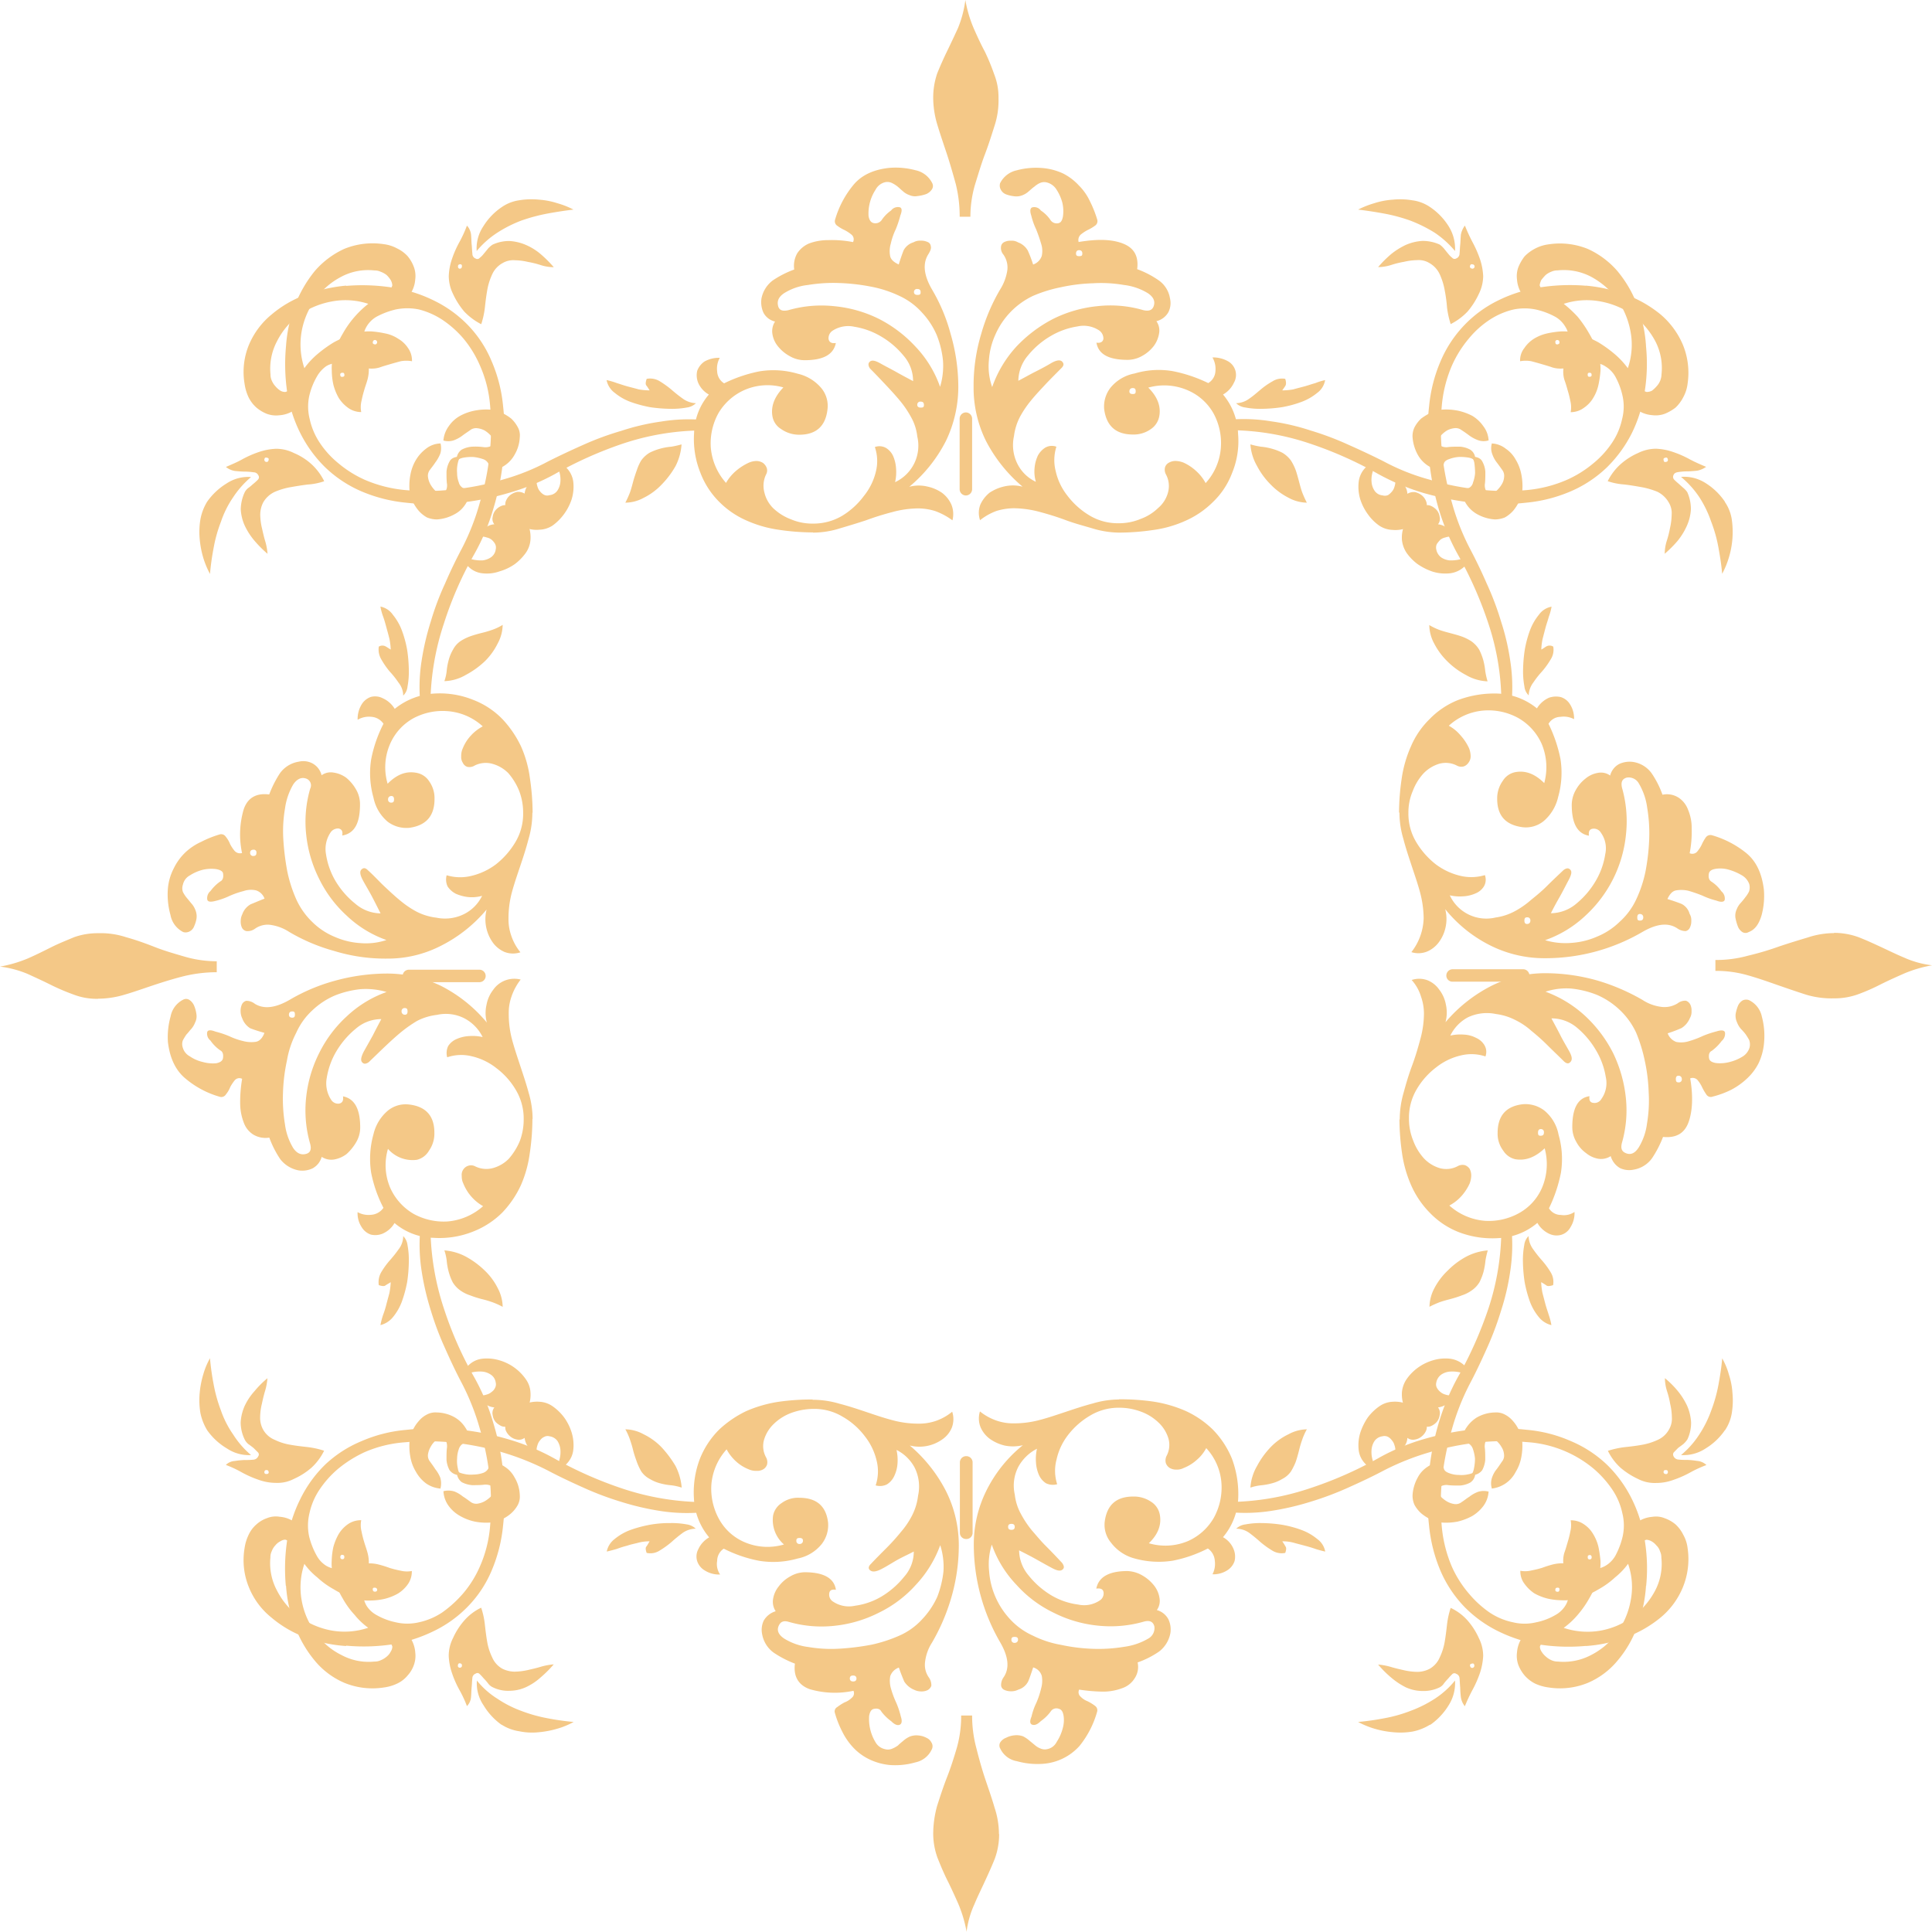 <svg xmlns="http://www.w3.org/2000/svg" id="a547a0fb-ae23-4ce3-8495-379ec98d4f65" data-name="&#x421;&#x43B;&#x43E;&#x439; 1" viewBox="0 0 391.76 391.7"><path d="M194.64,310.83V296.51a1.27,1.27,0,0,1,1.29-1.24h0a1.27,1.27,0,0,1,1.29,1.24v14.32a1.25,1.25,0,0,1-1.29,1.24h0a1.25,1.25,0,0,1-1.29-1.24Z" style="fill:#f4c887;fill-rule:evenodd"></path><path d="M308.84,199.06H294.57a1.24,1.24,0,0,1-1.29-1.24h0a1.28,1.28,0,0,1,1.29-1.28h14.27a1.28,1.28,0,0,1,1.29,1.28h0a1.25,1.25,0,0,1-1.29,1.24Z" style="fill:#f4c887;fill-rule:evenodd"></path><path d="M197.12,84.92V99.18a1.28,1.28,0,0,1-1.29,1.29h0a1.28,1.28,0,0,1-1.24-1.29V84.92a1.28,1.28,0,0,1,1.24-1.29h0a1.28,1.28,0,0,1,1.29,1.29Z" style="fill:#f4c887;fill-rule:evenodd"></path><path d="M82.93,196.63H97.24a1.27,1.27,0,0,1,1.24,1.29h0a1.26,1.26,0,0,1-1.24,1.24H82.93a1.27,1.27,0,0,1-1.29-1.24h0a1.28,1.28,0,0,1,1.29-1.29Z" style="fill:#f4c887;fill-rule:evenodd"></path><path d="M189.23,19.89a15.18,15.18,0,0,1,.81-5c.6-1.48,1.27-3,2-4.5s1.48-3.09,2.22-4.71A22.44,22.44,0,0,0,195.75,0a25.77,25.77,0,0,0,1.68,5.71c.74,1.68,1.48,3.29,2.28,4.77a42.78,42.78,0,0,1,1.88,4.57,12.55,12.55,0,0,1,.88,4.84,16.44,16.44,0,0,1-.81,5.64c-.6,1.89-1.21,3.84-1.95,5.78s-1.34,4-2,6.12a23.3,23.3,0,0,0-.94,6.52H194.6a27.23,27.23,0,0,0-.8-6.66c-.61-2.21-1.21-4.3-1.88-6.31s-1.35-4-1.88-5.78a19.16,19.16,0,0,1-.81-5.31Z" style="fill:#f4c887"></path><path d="M164.77,283.78a47.91,47.91,0,0,0-6.92.47,26.27,26.27,0,0,0-6.52,1.88,21.71,21.71,0,0,0-5.51,3.76,17.5,17.5,0,0,0-3.9,5.92,19.12,19.12,0,0,0-1.21,8,13.18,13.18,0,0,0,3.09,7.93,5.3,5.3,0,0,0-2.21,2.42,3.11,3.11,0,0,0-.21,2.42,3.42,3.42,0,0,0,1.55,1.88,5.39,5.39,0,0,0,3.09.81,3.74,3.74,0,0,1-.6-2.76,3,3,0,0,1,1.34-2.48A26.82,26.82,0,0,0,154,316.5a17.86,17.86,0,0,0,7.73-.47,8.29,8.29,0,0,0,4.9-2.95,6.24,6.24,0,0,0,1.28-4.37q-.6-5-5.85-5a5.6,5.6,0,0,0-3.56,1.07,3.92,3.92,0,0,0-1.74,2.55,6.55,6.55,0,0,0,2.21,5.85,11.79,11.79,0,0,1-8-.47,10.69,10.69,0,0,1-5.18-4.7,12.75,12.75,0,0,1-1.54-7,12.12,12.12,0,0,1,3.09-7.12,9,9,0,0,0,1.88,2.42,8.31,8.31,0,0,0,2.55,1.61,3.59,3.59,0,0,0,1.68.33,2.38,2.38,0,0,0,1.35-.33,1.8,1.8,0,0,0,.74-.94,2.06,2.06,0,0,0-.21-1.48,4.72,4.72,0,0,1-.4-3.56,7.39,7.39,0,0,1,2-3.23,10.08,10.08,0,0,1,3.56-2.22,13.18,13.18,0,0,1,4.5-.8,11.07,11.07,0,0,1,5.92,1.61,14.74,14.74,0,0,1,4.43,3.9,12.63,12.63,0,0,1,2.42,5,8.87,8.87,0,0,1-.2,5,3.19,3.19,0,0,0,2.28-.2,3.92,3.92,0,0,0,1.48-1.68,6.87,6.87,0,0,0,.67-2.55,9.38,9.38,0,0,0-.2-2.76,8.43,8.43,0,0,1,3.7,3.63,8.63,8.63,0,0,1,.67,5.65,11.78,11.78,0,0,1-1.21,4,16.76,16.76,0,0,1-2.22,3.3,41.71,41.71,0,0,1-2.89,3.22c-1.07,1.07-2.15,2.15-3.29,3.36-.47.47-.54.94-.07,1.28s1.15.27,2.22-.27,2.09-1.21,3.16-1.82,2.29-1.14,3.43-1.75a7.62,7.62,0,0,1-1.95,5.11,17.2,17.2,0,0,1-4.57,4,14.22,14.22,0,0,1-5.38,1.88,5.77,5.77,0,0,1-4.43-.81,1.66,1.66,0,0,1-.81-1.68c.07-.67.54-.87,1.35-.74-.34-2.35-2.49-3.56-6.32-3.56a6,6,0,0,0-3,.88,7.09,7.09,0,0,0-2.28,2,5.34,5.34,0,0,0-1.14,2.55,3.47,3.47,0,0,0,.53,2.48,4.15,4.15,0,0,0-2.42,1.89,4.35,4.35,0,0,0-.33,2.75,5.88,5.88,0,0,0,2.35,3.76,21,21,0,0,0,4.3,2.22c-.34,2.62.74,4.37,3,5.18a18.17,18.17,0,0,0,8.87.33,1.18,1.18,0,0,1-.33,1.41,4.2,4.2,0,0,1-1.48.94,10.68,10.68,0,0,0-1.48.95,1,1,0,0,0-.47,1.21,20.3,20.3,0,0,0,1.48,3.76,13.36,13.36,0,0,0,2.22,3.22,11,11,0,0,0,3.16,2.35,12.24,12.24,0,0,0,4.3,1.21,14.74,14.74,0,0,0,5.17-.54A4.68,4.68,0,0,0,189,354.6a1.39,1.39,0,0,0-.13-1.27,2,2,0,0,0-1-.94,4.15,4.15,0,0,0-1.61-.48,3.8,3.8,0,0,0-1.75.21,5.42,5.42,0,0,0-1.35.87c-.4.34-.74.6-1.07.94a5.22,5.22,0,0,1-1.21.67,2.2,2.2,0,0,1-1.48.07,2.88,2.88,0,0,1-1.88-1.41,9.08,9.08,0,0,1-1.28-5.31c.14-.8.41-1.28.88-1.41.8-.2,1.34,0,1.61.54a9.4,9.4,0,0,0,2,1.95c.6.6,1.14.87,1.61.74s.67-.68.33-1.68a16.74,16.74,0,0,0-.94-2.83,19,19,0,0,1-1.07-2.89,5.39,5.39,0,0,1-.14-2.49,2.83,2.83,0,0,1,1.75-1.74c.4,1.21.81,2.15,1.08,2.82a4.34,4.34,0,0,0,2,1.68,3.37,3.37,0,0,0,1.41.34,2.89,2.89,0,0,0,1.35-.27,1.64,1.64,0,0,0,.74-.87,2.71,2.71,0,0,0-.54-1.75,4.42,4.42,0,0,1-.74-3,9.22,9.22,0,0,1,1.41-4,40.5,40.5,0,0,0,3.9-9.07,37.93,37.93,0,0,0,1.54-10.68,24.47,24.47,0,0,0-2.55-10.89,30.08,30.08,0,0,0-7.39-9.34,8,8,0,0,0,6.65-1.28,5.32,5.32,0,0,0,1.88-2.35,4.82,4.82,0,0,0,.07-3.22,10.74,10.74,0,0,1-3.36,1.88,10.59,10.59,0,0,1-3.49.54,19.94,19.94,0,0,1-5.18-.68c-1.81-.47-3.56-1.07-5.37-1.68s-3.63-1.21-5.45-1.68a19,19,0,0,0-5.44-.8Zm62.16,0a18.75,18.75,0,0,0-5.31.8c-1.82.47-3.63,1.08-5.44,1.68s-3.57,1.21-5.38,1.68a20.05,20.05,0,0,1-5.24.68,10.24,10.24,0,0,1-3.43-.54,11,11,0,0,1-3.42-1.88,4.74,4.74,0,0,0,.13,3.22,5.77,5.77,0,0,0,1.88,2.35,8.71,8.71,0,0,0,3,1.35,8.53,8.53,0,0,0,3.69-.07,27.53,27.53,0,0,0-7.46,9.34,24.41,24.41,0,0,0-2.49,10.89A39.5,39.5,0,0,0,202.8,333c1.68,2.89,1.95,5.24.74,7.06a2.71,2.71,0,0,0-.54,1.75,1.11,1.11,0,0,0,.68.87,3.32,3.32,0,0,0,1.41.27,3.12,3.12,0,0,0,1.41-.34,3.29,3.29,0,0,0,2-1.68c.26-.6.6-1.61,1-2.82a2.51,2.51,0,0,1,1.75,1.74,5.51,5.51,0,0,1-.13,2.49,17.08,17.08,0,0,1-.95,2.89,13,13,0,0,0-1,2.83c-.41,1-.34,1.54.2,1.68s1.07-.14,1.68-.74a8.63,8.63,0,0,0,2-1.95,1.37,1.37,0,0,1,1.68-.54c.53.13.8.61.94,1.41a6.13,6.13,0,0,1-.2,2.62,9.14,9.14,0,0,1-1.21,2.69,2.67,2.67,0,0,1-1.75,1.41,2.2,2.2,0,0,1-1.48-.07,3.76,3.76,0,0,1-1.14-.67c-.4-.34-.74-.6-1.14-.94a6.52,6.52,0,0,0-1.28-.87,3.8,3.8,0,0,0-1.75-.21,4.5,4.5,0,0,0-1.68.48,2.46,2.46,0,0,0-1.21.94,1.23,1.23,0,0,0,0,1.27,4.56,4.56,0,0,0,3.36,2.55,15.46,15.46,0,0,0,5.24.54,11,11,0,0,0,7.46-3.62,19.31,19.31,0,0,0,3.57-6.92,1.08,1.08,0,0,0-.41-1.21,8.55,8.55,0,0,0-1.54-.95,3.84,3.84,0,0,1-1.41-.94,1.17,1.17,0,0,1-.27-1.41,34.35,34.35,0,0,0,5,.41,11.15,11.15,0,0,0,3.83-.74,4.72,4.72,0,0,0,2.41-1.95,4.16,4.16,0,0,0,.61-3.23,18.46,18.46,0,0,0,4.37-2.22,6.1,6.1,0,0,0,2.28-3.76,4.83,4.83,0,0,0-.4-2.75,3.79,3.79,0,0,0-2.35-1.89,3.2,3.2,0,0,0,.53-2.48,5.34,5.34,0,0,0-1.14-2.55,8.11,8.11,0,0,0-2.35-2,6.45,6.45,0,0,0-3-.88c-3.77,0-5.85,1.21-6.32,3.56.94-.13,1.41.14,1.48.81a1.68,1.68,0,0,1-.81,1.61,5.66,5.66,0,0,1-4.36.81,14.13,14.13,0,0,1-5.45-1.88,17.2,17.2,0,0,1-4.57-4,8,8,0,0,1-1.94-5.11c1.2.61,2.28,1.15,3.35,1.75s2.15,1.21,3.29,1.82,1.75.67,2.16.33.33-.74-.07-1.34c-1.14-1.21-2.15-2.29-3.23-3.36s-1.95-2.15-2.89-3.22a20.44,20.44,0,0,1-2.21-3.3,10.61,10.61,0,0,1-1.28-4,8.26,8.26,0,0,1,.74-5.65,8.94,8.94,0,0,1,3.76-3.63,9.38,9.38,0,0,0-.2,2.76,7.3,7.3,0,0,0,.6,2.55,3.87,3.87,0,0,0,1.42,1.68,3.19,3.19,0,0,0,2.28.2,8.8,8.8,0,0,1-.13-5,12.47,12.47,0,0,1,2.35-5,15.63,15.63,0,0,1,4.43-3.9,11.24,11.24,0,0,1,5.92-1.61,12.5,12.5,0,0,1,4.43.8,10.08,10.08,0,0,1,3.56,2.22,7.29,7.29,0,0,1,2,3.23,4.72,4.72,0,0,1-.4,3.56,2.1,2.1,0,0,0-.13,1.41,1.94,1.94,0,0,0,.8,1,2.61,2.61,0,0,0,1.28.33,3,3,0,0,0,1.54-.33,8.6,8.6,0,0,0,2.62-1.61,8.1,8.1,0,0,0,1.95-2.42,11.64,11.64,0,0,1,3.09,7.12,12.75,12.75,0,0,1-1.54,7,11.34,11.34,0,0,1-5.18,4.7,11.79,11.79,0,0,1-8,.47q2.82-2.72,2.21-5.85a3.92,3.92,0,0,0-1.74-2.55,6.24,6.24,0,0,0-3.63-1.07c-3.43,0-5.31,1.68-5.78,5a5.63,5.63,0,0,0,1.28,4.37A8.82,8.82,0,0,0,230,316a18.3,18.3,0,0,0,7.79.47,26.56,26.56,0,0,0,7.13-2.48,3.26,3.26,0,0,1,1.41,2.48,4.6,4.6,0,0,1-.47,2.76,5.31,5.31,0,0,0,3-.81,3.54,3.54,0,0,0,1.48-1.88,3.88,3.88,0,0,0-.2-2.42,4.82,4.82,0,0,0-2.15-2.42,13,13,0,0,0,3.09-7.93,20.52,20.52,0,0,0-1.28-8,18.43,18.43,0,0,0-3.9-5.92,19.5,19.5,0,0,0-5.51-3.76,26.32,26.32,0,0,0-6.51-1.88,47.08,47.08,0,0,0-7-.47Zm-64.78,28.08c.4,0,.67.14.67.54a.64.64,0,0,1-.67.68.61.61,0,0,1-.67-.68c0-.4.2-.54.67-.54Zm28.49,1.42a14.41,14.41,0,0,1,.67,5.37,20.13,20.13,0,0,1-1.27,5.18,16.58,16.58,0,0,1-3.1,4.57,13.69,13.69,0,0,1-4.63,3.29,29.25,29.25,0,0,1-5.58,1.81,50.28,50.28,0,0,1-6.52.81,27.77,27.77,0,0,1-6.31-.34,12.21,12.21,0,0,1-4.84-1.68c-1.15-.74-1.55-1.61-1.21-2.49s.94-1.27,2.08-.93a24,24,0,0,0,9.27.8,25.77,25.77,0,0,0,8.94-2.62,24.33,24.33,0,0,0,7.53-5.64,23.49,23.49,0,0,0,5-8.13ZM173,339.75c.4,0,.67.2.67.61s-.27.6-.67.6-.68-.2-.68-.6.21-.61.68-.61ZM205.09,309c.47,0,.67.2.67.61s-.2.6-.67.6-.67-.2-.67-.6.2-.61.67-.61Zm.67,22.92c.4,0,.67.13.67.54a.64.64,0,0,1-.67.67.6.6,0,0,1-.67-.67c0-.41.2-.54.67-.54Zm-4.64-18.68a22.64,22.64,0,0,0,5,8.13,24.17,24.17,0,0,0,7.52,5.64,25.39,25.39,0,0,0,8.94,2.62,24.4,24.4,0,0,0,9.34-.8c1.21-.34,1.88,0,2.15.93a2.42,2.42,0,0,1-1.21,2.49,13,13,0,0,1-4.91,1.68,31.63,31.63,0,0,1-6.24.41,36.31,36.31,0,0,1-6.59-.81,20.81,20.81,0,0,1-5.71-1.88,14.17,14.17,0,0,1-4.57-3.29,16,16,0,0,1-3-4.57,15.68,15.68,0,0,1-1.27-5.18,13.2,13.2,0,0,1,.53-5.37Z" style="fill:#f4c887"></path><path d="M42,290a13,13,0,0,0,4,3.7,8,8,0,0,0,4.91,1.35,18.16,18.16,0,0,1-3.63-4.17,20,20,0,0,1-2.49-4.9,30.25,30.25,0,0,1-1.48-5.32,51.41,51.41,0,0,1-.73-5.24,14.88,14.88,0,0,0-1.35,3.23,18.94,18.94,0,0,0-.74,3.83,15.81,15.81,0,0,0,.14,4A11,11,0,0,0,42,290Zm3.83,7.06a23.24,23.24,0,0,1,3.29,1.55,21.67,21.67,0,0,0,3.36,1.47,10.45,10.45,0,0,0,3.5.61,7.18,7.18,0,0,0,3.62-.81,14.23,14.23,0,0,0,3.57-2.28,11.54,11.54,0,0,0,2.55-3.43,17.29,17.29,0,0,0-3.36-.74c-1.14-.13-2.35-.26-3.49-.47a11.48,11.48,0,0,1-3.16-1,4.74,4.74,0,0,1-2.36-2.08,4.94,4.94,0,0,1-.6-2.55,11.63,11.63,0,0,1,.34-2.62c.2-.94.4-1.82.67-2.69a12.2,12.2,0,0,0,.47-2.55,19.08,19.08,0,0,0-2.62,2.62,12.16,12.16,0,0,0-2,3,9.57,9.57,0,0,0-.81,3.36,8,8,0,0,0,.81,3.43,3,3,0,0,0,.74.94c.4.27.74.54,1.07.8l.88.88a.6.6,0,0,1,.06.8,1.15,1.15,0,0,1-.94.68,14.48,14.48,0,0,1-1.81.07,17.27,17.27,0,0,0-2,.2,2.78,2.78,0,0,0-1.81.8ZM58,321.54a28.24,28.24,0,0,0,1.82,8.26,23.69,23.69,0,0,0,4,6.93,15.88,15.88,0,0,0,6,4.5,15,15,0,0,0,8.06.94,8.93,8.93,0,0,0,2.69-.8,6.09,6.09,0,0,0,2.08-1.62,6.21,6.21,0,0,0,1.28-2.15,5.49,5.49,0,0,0,.27-2.55,6.21,6.21,0,0,0-2.29-4.37,7,7,0,0,0-4.9-1.34,1.15,1.15,0,0,0-.67.6,1.22,1.22,0,0,0-.2.94,1.54,1.54,0,0,0,.26.94,1.68,1.68,0,0,0,.74.6,2.09,2.09,0,0,1,2.42,1.49,2,2,0,0,1-.33,1,3.09,3.09,0,0,1-.81,1,4.33,4.33,0,0,1-1.21.74,2.75,2.75,0,0,1-1.28.27,11.61,11.61,0,0,1-6.72-1.34A13.71,13.71,0,0,1,64,331.08a15.43,15.43,0,0,1-2.82-6.52,14.86,14.86,0,0,1,.54-7.45,14,14,0,0,0,2.62,2.75,17.07,17.07,0,0,0,3.36,2.42A16.74,16.74,0,0,0,71.43,324a9.77,9.77,0,0,0,3.83.54,13.51,13.51,0,0,0,2.76-.34,10.72,10.72,0,0,0,2.68-1.07,7,7,0,0,0,2-1.88,4.53,4.53,0,0,0,.81-2.69,5.4,5.4,0,0,1-2.29-.07,21.8,21.8,0,0,1-2.15-.53,22.23,22.23,0,0,0-2.15-.68,7.59,7.59,0,0,0-2.15-.27,11.67,11.67,0,0,0-2,.4c-.74.21-1.48.41-2.22.55a14,14,0,0,1-2.28.19,4.83,4.83,0,0,1-2.15-.67,5.49,5.49,0,0,1-1.88-2,15.62,15.62,0,0,1-1.55-3.9,10.54,10.54,0,0,1,.07-4.77,13.8,13.8,0,0,1,2-4.71,20.37,20.37,0,0,1,3.83-4.29,24.58,24.58,0,0,1,5.37-3.36,25,25,0,0,1,8.27-2,51.52,51.52,0,0,1,9.61.06,58.81,58.81,0,0,1,10.08,2,53.68,53.68,0,0,1,9.2,3.69c2.29,1.21,4.71,2.35,7.13,3.43a61.84,61.84,0,0,0,7.66,2.89,54.56,54.56,0,0,0,8.06,1.88,35.18,35.18,0,0,0,8.4.27,4.38,4.38,0,0,1-.07-1.08,7.39,7.39,0,0,1-.07-1,53.26,53.26,0,0,1-15.85-2.69,79.74,79.74,0,0,1-14-6.18,45.57,45.57,0,0,0-9.41-3.9,54.88,54.88,0,0,0-10.41-2,52.57,52.57,0,0,0-10.28.13,28.73,28.73,0,0,0-9,2.29A24.22,24.22,0,0,0,65.92,297a25.25,25.25,0,0,0-5,6.92,28.42,28.42,0,0,0-2.69,8.4,38.59,38.59,0,0,0-.27,9.27Zm31.92-19.15a5.45,5.45,0,0,0,1.08,3,7.16,7.16,0,0,0,2.28,2,10.31,10.31,0,0,0,3,1.15,12.08,12.08,0,0,0,3.09.2,6.77,6.77,0,0,0,2.28-.61,7.44,7.44,0,0,0,2-1.27,6.48,6.48,0,0,0,1.34-1.68,3.61,3.61,0,0,0,.41-2,7.44,7.44,0,0,0-1.08-3.63,5.69,5.69,0,0,0-2-2.15,3.22,3.22,0,0,0-2.09-.6A1.21,1.21,0,0,0,99,297.82a2,2,0,0,1-1.14.88A6.19,6.19,0,0,1,96,299a5.83,5.83,0,0,1-1.95-.14,4.58,4.58,0,0,1-1.41-.53,2.51,2.51,0,0,0,1,2.22,5.46,5.46,0,0,0,2.08.6c.81,0,1.54,0,2.28-.07a2.77,2.77,0,0,1,1.62.21,1,1,0,0,1,.47.94,2.54,2.54,0,0,1-.54,1.21,6.17,6.17,0,0,1-1.21.94,4.26,4.26,0,0,1-1.55.53,1.88,1.88,0,0,1-1.41-.4c-.47-.33-1-.74-1.54-1.07a6.59,6.59,0,0,0-1.68-1,4.14,4.14,0,0,0-2.22-.07ZM123,314.62c.67-.14,1.34-.33,2.08-.54a19.3,19.3,0,0,1,2.15-.67c.74-.27,1.55-.4,2.29-.61a9,9,0,0,1,2.21-.26c-.26.4-.46.81-.67,1.07s-.13.74.07,1.28a3.47,3.47,0,0,0,2.62-.47,18,18,0,0,0,2.35-1.68c.74-.67,1.48-1.28,2.29-1.88a4.72,4.72,0,0,1,2.69-.88,3.29,3.29,0,0,0-1.82-.87,16.67,16.67,0,0,0-3.36-.27,22.35,22.35,0,0,0-4.1.34,25.61,25.61,0,0,0-4,1.07,11,11,0,0,0-3.16,1.82,4.24,4.24,0,0,0-1.61,2.55ZM93.67,278.94c.68-.27,1.42-.47,2.09-.67a7.1,7.1,0,0,1,2.08-.14,3.63,3.63,0,0,1,1.68.61,2.26,2.26,0,0,1,1,1.61,1.49,1.49,0,0,1-.14,1.08,1.94,1.94,0,0,1-.67.8,2.45,2.45,0,0,1-1,.54,3.51,3.51,0,0,1-1.14.2,1.66,1.66,0,0,0,.67,1.61,3.73,3.73,0,0,0,2,.81,1.84,1.84,0,0,0-.34,1.54,2.72,2.72,0,0,0,.61,1.42,3.94,3.94,0,0,0,1.28.87,2.08,2.08,0,0,0,1.54-.14,9.76,9.76,0,0,0,3.36-2.88,6.78,6.78,0,0,0,.88-3.83,5.08,5.08,0,0,0-.94-2.69,9.86,9.86,0,0,0-5.31-3.83,8.79,8.79,0,0,0-3.5-.34,4.74,4.74,0,0,0-2.68,1.21,4.45,4.45,0,0,0-1.42,2.22Zm33.13,10.88a12,12,0,0,1,.94,2.09,21.67,21.67,0,0,1,.67,2.28c.21.81.48,1.55.74,2.29a12.13,12.13,0,0,0,.88,1.88,4.72,4.72,0,0,0,1.74,1.54,8,8,0,0,0,2.09.88,12.93,12.93,0,0,0,2.28.4,11,11,0,0,1,2.09.47,11.73,11.73,0,0,0-1.28-4.44,22.51,22.51,0,0,0-2.82-3.76,12.82,12.82,0,0,0-3.63-2.62,7.91,7.91,0,0,0-3.7-1Zm-51.2,32.6c-.07-.34.06-.48.33-.48s.47.07.54.34-.13.47-.4.47-.41-.07-.47-.33Zm-22-23.86c0-.27.13-.47.4-.47s.4.07.47.34-.07.46-.4.46-.41-.06-.47-.33Z" style="fill:#f4c887"></path><path d="M349.77,290a12.8,12.8,0,0,1-3.9,3.7,8.13,8.13,0,0,1-5,1.35,18.21,18.21,0,0,0,3.7-4.17A22.57,22.57,0,0,0,347,286a30.25,30.25,0,0,0,1.48-5.32c.33-1.81.6-3.55.74-5.24a14.41,14.41,0,0,1,1.34,3.23,15.1,15.1,0,0,1,.74,3.83,15.82,15.82,0,0,1-.13,4,8.82,8.82,0,0,1-1.41,3.56ZM346,297.08a24,24,0,0,0-3.36,1.55,21.26,21.26,0,0,1-3.36,1.47,10.14,10.14,0,0,1-3.49.61,7.35,7.35,0,0,1-3.63-.81,15.55,15.55,0,0,1-3.56-2.28,11.4,11.4,0,0,1-2.56-3.43,18.51,18.51,0,0,1,3.36-.74c1.21-.13,2.36-.26,3.5-.47a12.73,12.73,0,0,0,3.22-1,4.85,4.85,0,0,0,2.29-2.08,4.34,4.34,0,0,0,.6-2.55,12.2,12.2,0,0,0-.33-2.62A18,18,0,0,0,338,282a9.06,9.06,0,0,1-.4-2.55,19.08,19.08,0,0,1,2.62,2.62,14.26,14.26,0,0,1,1.89,3,9.79,9.79,0,0,1,.8,3.36,7.9,7.9,0,0,1-.74,3.43,5.16,5.16,0,0,1-.81.94c-.33.27-.73.54-1.07.8l-.87.88a.71.71,0,0,0-.07.8,1.16,1.16,0,0,0,1,.68,13,13,0,0,0,1.75.07,17.1,17.1,0,0,1,2,.2,3.14,3.14,0,0,1,1.88.8Zm-12.23,24.46A28.56,28.56,0,0,1,332,329.8a22.44,22.44,0,0,1-4,6.93,15.85,15.85,0,0,1-6,4.5,14.87,14.87,0,0,1-8,.94,9.37,9.37,0,0,1-2.76-.8,7.09,7.09,0,0,1-2.08-1.62,7.52,7.52,0,0,1-1.28-2.15,5.49,5.49,0,0,1-.27-2.55,6.25,6.25,0,0,1,2.29-4.37,7,7,0,0,1,4.91-1.34,1.6,1.6,0,0,1,.73.6,2.31,2.31,0,0,1,.2.94,2.16,2.16,0,0,1-.33.94,1.57,1.57,0,0,1-.74.6,2.17,2.17,0,0,0-2.42,1.49,2,2,0,0,0,.34,1,4.32,4.32,0,0,0,.87,1,4.13,4.13,0,0,0,1.14.74,3,3,0,0,0,1.28.27,11.94,11.94,0,0,0,6.79-1.34,14.74,14.74,0,0,0,5.24-4.51,16.26,16.26,0,0,0,2.75-6.52,14.21,14.21,0,0,0-.53-7.45,14.34,14.34,0,0,1-2.63,2.75,17,17,0,0,1-3.35,2.42,16.81,16.81,0,0,1-3.77,1.68,9.41,9.41,0,0,1-3.76.54,13.58,13.58,0,0,1-2.82-.34,10.79,10.79,0,0,1-2.69-1.07,7.73,7.73,0,0,1-1.95-1.88,4.14,4.14,0,0,1-.87-2.69,5.32,5.32,0,0,0,2.28-.07,21.8,21.8,0,0,0,2.15-.53,22.23,22.23,0,0,1,2.15-.68A7.92,7.92,0,0,1,317,317a11.47,11.47,0,0,1,1.95.4c.74.21,1.48.41,2.22.55a14.21,14.21,0,0,0,2.28.19,4.83,4.83,0,0,0,2.15-.67,5.54,5.54,0,0,0,1.95-2,15.79,15.79,0,0,0,1.48-3.9,10.27,10.27,0,0,0-.07-4.77,13.58,13.58,0,0,0-2-4.71,20.94,20.94,0,0,0-3.83-4.29,23.45,23.45,0,0,0-13.58-5.38,52.13,52.13,0,0,0-9.67.06,57.06,57.06,0,0,0-10,2,52.23,52.23,0,0,0-9.27,3.69c-2.28,1.21-4.7,2.35-7.12,3.43a63.07,63.07,0,0,1-7.66,2.89,54.69,54.69,0,0,1-8.07,1.88,34.58,34.58,0,0,1-8.33.27,7.13,7.13,0,0,1,.07-1.08,3.23,3.23,0,0,1,.07-1,52.87,52.87,0,0,0,15.79-2.69,78.43,78.43,0,0,0,14.11-6.18,43.42,43.42,0,0,1,9.34-3.9,56.06,56.06,0,0,1,10.42-2,52.59,52.59,0,0,1,10.28.13,28.18,28.18,0,0,1,9,2.29,24.22,24.22,0,0,1,7.39,4.84,25.49,25.49,0,0,1,5,6.92,28.33,28.33,0,0,1,2.62,8.4,35.3,35.3,0,0,1,.27,9.27Zm-31.92-19.15a5.44,5.44,0,0,1-1.07,3,7.9,7.9,0,0,1-2.22,2,11.71,11.71,0,0,1-3,1.15,12.19,12.19,0,0,1-3.1.2,6.77,6.77,0,0,1-2.28-.61,9,9,0,0,1-2-1.27,6.48,6.48,0,0,1-1.34-1.68,4.46,4.46,0,0,1-.41-2,8.39,8.39,0,0,1,1.08-3.63,5.71,5.71,0,0,1,2-2.15,3.3,3.3,0,0,1,2.08-.6,1.34,1.34,0,0,1,1.21,1.07c.13.4.53.67,1.14.88a5.5,5.5,0,0,0,1.88.33,6.1,6.1,0,0,0,1.95-.14,3.66,3.66,0,0,0,1.35-.53,2.25,2.25,0,0,1-1,2.22,5.21,5.21,0,0,1-2.09.6c-.8,0-1.54,0-2.28-.07a2.43,2.43,0,0,0-1.55.21.94.94,0,0,0-.53.94,3.27,3.27,0,0,0,.53,1.21,6.17,6.17,0,0,0,1.21.94,4.33,4.33,0,0,0,1.55.53,1.88,1.88,0,0,0,1.41-.4c.54-.33,1-.74,1.55-1.07a6.78,6.78,0,0,1,1.74-1,3.86,3.86,0,0,1,2.15-.07Zm-33.12,12.23a20.77,20.77,0,0,1-2-.54c-.74-.27-1.48-.47-2.22-.67s-1.55-.4-2.28-.61a8.42,8.42,0,0,0-2.22-.26,11.83,11.83,0,0,1,.67,1.07c.2.27.13.74-.07,1.28a3.59,3.59,0,0,1-2.62-.47,18.72,18.72,0,0,1-2.35-1.68c-.74-.67-1.48-1.28-2.28-1.88a4.58,4.58,0,0,0-2.69-.88,3.26,3.26,0,0,1,1.88-.87,16,16,0,0,1,3.29-.27,28.43,28.43,0,0,1,4.1.34,22.09,22.09,0,0,1,4,1.07,11,11,0,0,1,3.16,1.82,4,4,0,0,1,1.62,2.55Zm29.36-35.68a18.08,18.08,0,0,0-2.08-.67,7.1,7.1,0,0,0-2.08-.14,3.62,3.62,0,0,0-1.69.61,2.54,2.54,0,0,0-1,1.61,1.49,1.49,0,0,0,.14,1.08,2.67,2.67,0,0,0,.67.8,2.52,2.52,0,0,0,1,.54,3.86,3.86,0,0,0,1.14.2,1.75,1.75,0,0,1-.6,1.61,4.28,4.28,0,0,1-2,.81,1.84,1.84,0,0,1,.34,1.54,2.72,2.72,0,0,1-.61,1.42,3.28,3.28,0,0,1-1.27.87,2.13,2.13,0,0,1-1.55-.14,8.93,8.93,0,0,1-3.29-2.88,6.79,6.79,0,0,1-.94-3.83,5.55,5.55,0,0,1,.94-2.69,9.83,9.83,0,0,1,2.22-2.29,10,10,0,0,1,3.09-1.54,8.73,8.73,0,0,1,3.49-.34,5.21,5.21,0,0,1,2.76,1.21,4.28,4.28,0,0,1,1.34,2.22ZM265,289.82a12.79,12.79,0,0,0-.94,2.09,21.67,21.67,0,0,0-.67,2.28c-.21.81-.41,1.55-.67,2.29a13.18,13.18,0,0,1-.94,1.88A4.75,4.75,0,0,1,260,299.9a7.81,7.81,0,0,1-2.09.88,13,13,0,0,1-2.21.4,10.31,10.31,0,0,0-2.15.47,10,10,0,0,1,1.34-4.37,17.21,17.21,0,0,1,2.76-3.83,12.54,12.54,0,0,1,3.63-2.62,8.06,8.06,0,0,1,3.69-1Zm51.21,32.6c.06-.34-.07-.48-.34-.48s-.47.07-.47.34a.34.34,0,0,0,.33.47.35.35,0,0,0,.48-.33Zm22-23.86c0-.27-.07-.47-.41-.47s-.4.07-.47.34a.4.4,0,0,0,.41.46c.26.07.4-.06.47-.33Z" style="fill:#f4c887"></path><path d="M202.6,371.87a14.52,14.52,0,0,1-.87,5c-.61,1.54-1.28,3-2,4.57s-1.48,3.08-2.15,4.7A19,19,0,0,0,196,391.7a26.78,26.78,0,0,0-1.68-5.65c-.74-1.68-1.48-3.29-2.22-4.77s-1.41-3.09-2-4.57a14.6,14.6,0,0,1-.87-4.84,21.6,21.6,0,0,1,.8-5.71c.61-1.88,1.21-3.76,2-5.78s1.41-4,2-6a23.73,23.73,0,0,0,.87-6.52h2.22a25.37,25.37,0,0,0,.87,6.65c.54,2.15,1.14,4.3,1.82,6.32s1.34,3.89,1.88,5.77a17,17,0,0,1,.87,5.31Z" style="fill:#f4c887"></path><path d="M283.77,227a49.83,49.83,0,0,0,.54,6.93,24.71,24.71,0,0,0,1.88,6.51,18.66,18.66,0,0,0,3.77,5.51,16.41,16.41,0,0,0,5.85,3.9,19,19,0,0,0,8,1.21,13,13,0,0,0,7.93-3.09,5.38,5.38,0,0,0,2.42,2.22,3.47,3.47,0,0,0,2.42.2,3.19,3.19,0,0,0,1.88-1.55,5.37,5.37,0,0,0,.81-3.09,3.79,3.79,0,0,1-2.76.61,2.81,2.81,0,0,1-2.42-1.35,29.37,29.37,0,0,0,2.42-7.18,17.85,17.85,0,0,0-.47-7.73,8.3,8.3,0,0,0-2.89-4.91,6.31,6.31,0,0,0-4.37-1.28c-3.42.4-5.1,2.35-5.1,5.85a5.64,5.64,0,0,0,1.14,3.56,3.87,3.87,0,0,0,2.49,1.75c2.08.33,4-.41,5.91-2.22a12.23,12.23,0,0,1-.54,8A10.71,10.71,0,0,1,308,246a12.62,12.62,0,0,1-6.92,1.55,12.3,12.3,0,0,1-7.19-3.1,8.85,8.85,0,0,0,2.42-1.88A10,10,0,0,0,298,240a4.74,4.74,0,0,0,.33-1.68A2.93,2.93,0,0,0,298,237a2,2,0,0,0-.94-.73,2,2,0,0,0-1.48.2,4.93,4.93,0,0,1-3.63.4,7.2,7.2,0,0,1-3.23-2,11.05,11.05,0,0,1-2.15-3.56,11.74,11.74,0,0,1-.87-4.5,11.34,11.34,0,0,1,1.61-6,15.23,15.23,0,0,1,3.9-4.37,12.57,12.57,0,0,1,5-2.42,8.93,8.93,0,0,1,5,.2,2.65,2.65,0,0,0-.2-2.28,3.72,3.72,0,0,0-1.68-1.48,6,6,0,0,0-2.48-.67,9.18,9.18,0,0,0-2.76.2,8.32,8.32,0,0,1,3.56-3.7,9,9,0,0,1,5.71-.67,11.82,11.82,0,0,1,3.9,1.21,14.22,14.22,0,0,1,3.29,2.22,40,40,0,0,1,3.23,2.89c1.08,1.08,2.22,2.15,3.36,3.29.54.47.94.54,1.34.07s.27-1.15-.33-2.22-1.21-2.08-1.75-3.16-1.21-2.28-1.81-3.42a8,8,0,0,1,5.17,1.88,17.27,17.27,0,0,1,3.9,4.64,15.25,15.25,0,0,1,1.95,5.37,5.56,5.56,0,0,1-.88,4.44,1.6,1.6,0,0,1-1.68.8c-.6-.07-.87-.53-.74-1.35-2.35.34-3.49,2.43-3.49,6.26a6,6,0,0,0,.81,3,6.61,6.61,0,0,0,2,2.29,5.33,5.33,0,0,0,2.49,1.14,3.57,3.57,0,0,0,2.49-.54,4.12,4.12,0,0,0,1.87,2.42,4.37,4.37,0,0,0,2.76.33,5.76,5.76,0,0,0,3.77-2.35,21.65,21.65,0,0,0,2.21-4.29c2.69.26,4.37-.75,5.18-3s.94-5.31.33-8.87a1.33,1.33,0,0,1,1.48.33,6.38,6.38,0,0,1,.94,1.48,11.28,11.28,0,0,0,.87,1.48,1.06,1.06,0,0,0,1.28.4A18.57,18.57,0,0,0,351,221a14.28,14.28,0,0,0,3.16-2.22,11.12,11.12,0,0,0,2.42-3.15,12.11,12.11,0,0,0,1.14-4.37,15,15,0,0,0-.46-5.11,4.79,4.79,0,0,0-2.63-3.36,1.68,1.68,0,0,0-1.27.07,2.36,2.36,0,0,0-.94,1.08,8.81,8.81,0,0,0-.47,1.61,3.14,3.14,0,0,0,.27,1.74,4.31,4.31,0,0,0,.8,1.35,12.86,12.86,0,0,1,.94,1.07,12.31,12.31,0,0,1,.74,1.21,2.66,2.66,0,0,1,.07,1.48,3.23,3.23,0,0,1-1.48,1.88,9,9,0,0,1-2.62,1.08,7.51,7.51,0,0,1-2.69.2c-.81-.13-1.27-.4-1.41-.87-.14-.81,0-1.35.54-1.61a9.39,9.39,0,0,0,2-2,1.92,1.92,0,0,0,.68-1.68c-.07-.47-.68-.6-1.69-.27a20.23,20.23,0,0,0-2.82.94,19.09,19.09,0,0,1-2.89,1.08,5.17,5.17,0,0,1-2.48.13,2.94,2.94,0,0,1-1.75-1.75,26.71,26.71,0,0,0,2.82-1.07,4.33,4.33,0,0,0,1.68-2A2.57,2.57,0,0,0,343,205a2.65,2.65,0,0,0-.27-1.34,1.56,1.56,0,0,0-.87-.74,2.51,2.51,0,0,0-1.68.53,5,5,0,0,1-3.09.74,8.92,8.92,0,0,1-4-1.41,41.81,41.81,0,0,0-9-3.9,38.85,38.85,0,0,0-10.75-1.54,24.47,24.47,0,0,0-10.89,2.55,30.08,30.08,0,0,0-9.34,7.39,7.52,7.52,0,0,0,.07-3.62,7,7,0,0,0-1.35-3,5.32,5.32,0,0,0-2.35-1.88,4.79,4.79,0,0,0-3.23-.06,8.81,8.81,0,0,1,1.89,3.35,10.43,10.43,0,0,1,.6,3.5,20,20,0,0,1-.74,5.17c-.47,1.75-1,3.56-1.68,5.38s-1.21,3.63-1.68,5.37a19.55,19.55,0,0,0-.81,5.51Zm0-62.22a18.85,18.85,0,0,0,.81,5.37c.47,1.82,1.08,3.63,1.68,5.45s1.21,3.56,1.68,5.31a21,21,0,0,1,.74,5.3,11.66,11.66,0,0,1-2.49,6.86,4.7,4.7,0,0,0,3.23-.14,5.77,5.77,0,0,0,2.35-1.88,7.76,7.76,0,0,0,1.35-3,7.86,7.86,0,0,0-.07-3.7,27.53,27.53,0,0,0,9.34,7.46,24.41,24.41,0,0,0,10.89,2.49A39,39,0,0,0,333,189c2.89-1.68,5.24-2,7.13-.74a2.93,2.93,0,0,0,1.68.54,1.21,1.21,0,0,0,.87-.74,2.86,2.86,0,0,0,.27-1.35,2.47,2.47,0,0,0-.34-1.41,3.19,3.19,0,0,0-1.61-2c-.67-.27-1.61-.61-2.89-1,.47-1,1-1.61,1.75-1.75a6.34,6.34,0,0,1,2.48.07,27.81,27.81,0,0,1,2.89,1,15.13,15.13,0,0,0,2.82,1c1,.4,1.62.26,1.69-.21a1.91,1.91,0,0,0-.68-1.67,7.26,7.26,0,0,0-2-1.95c-.54-.34-.68-.88-.54-1.68.14-.54.6-.81,1.41-.94a6.2,6.2,0,0,1,2.69.2,11.18,11.18,0,0,1,2.62,1.14,3.36,3.36,0,0,1,1.48,1.81,2.64,2.64,0,0,1-.07,1.48,6.38,6.38,0,0,1-.74,1.14,13.57,13.57,0,0,1-.94,1.15,3.92,3.92,0,0,0-.8,1.27,3.09,3.09,0,0,0-.27,1.75,9.9,9.9,0,0,0,.47,1.68,2.42,2.42,0,0,0,.94,1.21,1.23,1.23,0,0,0,1.27,0c1.28-.47,2.09-1.61,2.63-3.43a15.27,15.27,0,0,0,.46-5.17c-.4-3.29-1.54-5.78-3.62-7.46a19.69,19.69,0,0,0-6.86-3.56,1.16,1.16,0,0,0-1.28.4,8.72,8.72,0,0,0-.87,1.55,7.06,7.06,0,0,1-.94,1.41,1.32,1.32,0,0,1-1.48.27,22.69,22.69,0,0,0,.41-5,9.47,9.47,0,0,0-.74-3.83,5,5,0,0,0-1.89-2.42,4.37,4.37,0,0,0-3.29-.61,19,19,0,0,0-2.21-4.36,5.69,5.69,0,0,0-3.77-2.29,5.05,5.05,0,0,0-2.76.4,3.63,3.63,0,0,0-1.87,2.36,3.2,3.2,0,0,0-2.49-.54,5.24,5.24,0,0,0-2.49,1.14,7.54,7.54,0,0,0-2,2.35,6.17,6.17,0,0,0-.81,3c0,3.76,1.14,5.84,3.49,6.25-.13-.88.14-1.35.81-1.42a1.66,1.66,0,0,1,1.61.81,5.44,5.44,0,0,1,.88,4.37,15.17,15.17,0,0,1-1.95,5.44,17.12,17.12,0,0,1-3.9,4.57,8.11,8.11,0,0,1-5.17,1.95c.6-1.21,1.2-2.29,1.81-3.36s1.14-2.15,1.75-3.29.74-1.75.4-2.15-.81-.41-1.41.06c-1.14,1.08-2.28,2.15-3.36,3.23s-2.15,1.95-3.23,2.82a17.28,17.28,0,0,1-3.29,2.29,11.62,11.62,0,0,1-3.9,1.27,8.16,8.16,0,0,1-9.27-4.5,9.18,9.18,0,0,0,2.76.2,7.06,7.06,0,0,0,2.48-.6,3.59,3.59,0,0,0,1.68-1.41,2.7,2.7,0,0,0,.2-2.29,9.54,9.54,0,0,1-5,.14,13.44,13.44,0,0,1-5-2.36,16.32,16.32,0,0,1-3.9-4.43,11.19,11.19,0,0,1-1.61-6,10.86,10.86,0,0,1,.87-4.37,11.05,11.05,0,0,1,2.15-3.56,7.39,7.39,0,0,1,3.23-2,4.93,4.93,0,0,1,3.63.4,1.88,1.88,0,0,0,1.34.14,2,2,0,0,0,1-.81,2.12,2.12,0,0,0,.4-1.34,4.65,4.65,0,0,0-.33-1.55,10.12,10.12,0,0,0-1.68-2.55,8.25,8.25,0,0,0-2.42-2,11.86,11.86,0,0,1,7.19-3.09,12.53,12.53,0,0,1,6.92,1.54,11.34,11.34,0,0,1,4.7,5.18,12.2,12.2,0,0,1,.54,8c-1.88-1.88-3.83-2.62-5.91-2.21a3.83,3.83,0,0,0-2.49,1.75,6.09,6.09,0,0,0-1.14,3.62c0,3.43,1.68,5.31,5.1,5.78a5.71,5.71,0,0,0,4.37-1.27,9.06,9.06,0,0,0,2.89-4.84,18,18,0,0,0,.47-7.73,28.81,28.81,0,0,0-2.42-7.12,2.83,2.83,0,0,1,2.42-1.41,4.45,4.45,0,0,1,2.76.47,5.35,5.35,0,0,0-.81-3,3.38,3.38,0,0,0-1.88-1.48,4.35,4.35,0,0,0-2.42.14,5.48,5.48,0,0,0-2.42,2.15,13.35,13.35,0,0,0-7.86-3,21.07,21.07,0,0,0-8.06,1.28,16.54,16.54,0,0,0-5.85,3.9,17.12,17.12,0,0,0-3.77,5.51,24.67,24.67,0,0,0-1.88,6.52,48.08,48.08,0,0,0-.54,6.92Zm28.1,64.85c0-.41.2-.68.53-.68a.6.6,0,0,1,.67.68c0,.47-.2.67-.67.67s-.53-.2-.53-.67Zm1.41-28.5a13.45,13.45,0,0,1,5.37-.67,19.47,19.47,0,0,1,5.18,1.28,15.75,15.75,0,0,1,4.56,3,15.06,15.06,0,0,1,3.37,4.64A31.58,31.58,0,0,1,333.5,215a35.34,35.34,0,0,1,.81,6.51,27.89,27.89,0,0,1-.34,6.32,12.27,12.27,0,0,1-1.68,4.84c-.73,1.14-1.54,1.54-2.48,1.21s-1.21-.94-.94-2.09a23.93,23.93,0,0,0,.8-9.27,27.26,27.26,0,0,0-2.55-8.94,26.74,26.74,0,0,0-5.64-7.53,24.09,24.09,0,0,0-8.2-5Zm26.54,17.67c0-.4.13-.67.54-.67a.64.64,0,0,1,.67.67.6.6,0,0,1-.67.68c-.41,0-.54-.2-.54-.68Zm-30.71-32.12c0-.47.14-.67.54-.67a.6.6,0,0,1,.67.67.64.64,0,0,1-.67.68c-.4,0-.54-.27-.54-.68ZM332,186c0-.47.2-.67.53-.67s.68.2.68.67-.21.67-.68.67-.53-.2-.53-.67Zm-18.68,4.64a23,23,0,0,0,8.2-5,25.77,25.77,0,0,0,8.19-16.47,24.73,24.73,0,0,0-.8-9.4c-.27-1.15,0-1.82.94-2.09a2.36,2.36,0,0,1,2.48,1.21,13,13,0,0,1,1.68,4.91,31.42,31.42,0,0,1,.41,6.25,43.59,43.59,0,0,1-.74,6.58,25,25,0,0,1-1.88,5.71,14,14,0,0,1-3.37,4.57,14.27,14.27,0,0,1-4.56,3,15.52,15.52,0,0,1-5.18,1.28,14.54,14.54,0,0,1-5.37-.54Z" style="fill:#f4c887"></path><path d="M290,349.77a13.36,13.36,0,0,0,3.76-4,8.39,8.39,0,0,0,1.28-5,17.67,17.67,0,0,1-4.1,3.69,24.92,24.92,0,0,1-5,2.49,28.67,28.67,0,0,1-5.3,1.48,52.5,52.5,0,0,1-5.25.74,17.82,17.82,0,0,0,3.23,1.34,18.92,18.92,0,0,0,3.9.74,14.91,14.91,0,0,0,3.89-.13,10.51,10.51,0,0,0,3.57-1.41Zm7.05-3.83a35,35,0,0,1,1.55-3.3,21.84,21.84,0,0,0,1.48-3.36,13,13,0,0,0,.67-3.49,8,8,0,0,0-.88-3.63,14.16,14.16,0,0,0-2.28-3.56,10.49,10.49,0,0,0-3.43-2.56,17.29,17.29,0,0,0-.74,3.36c-.13,1.15-.27,2.35-.47,3.5a11.93,11.93,0,0,1-1,3.16,4.83,4.83,0,0,1-2.09,2.35,5.43,5.43,0,0,1-2.48.6,12.83,12.83,0,0,1-2.69-.33c-.87-.2-1.82-.41-2.69-.68a13,13,0,0,0-2.55-.47,21.61,21.61,0,0,0,2.62,2.62,14.83,14.83,0,0,0,3,2,8.25,8.25,0,0,0,3.36.74,7.42,7.42,0,0,0,3.5-.74,2.43,2.43,0,0,0,.87-.8,11.17,11.17,0,0,1,.87-1,9.87,9.87,0,0,1,.81-.87.6.6,0,0,1,.8-.07,1,1,0,0,1,.68.94c.06.54.06,1.14.13,1.81a19.58,19.58,0,0,0,.14,2,3.8,3.8,0,0,0,.8,1.82Zm24.53-12.17a28.37,28.37,0,0,0,8.27-1.81,24.35,24.35,0,0,0,6.92-4,15.69,15.69,0,0,0,4.43-6,15.07,15.07,0,0,0,1-8.06,7.23,7.23,0,0,0-.88-2.69,7.13,7.13,0,0,0-1.54-2.08,7,7,0,0,0-2.22-1.27,4.63,4.63,0,0,0-2.55-.28,6.11,6.11,0,0,0-4.3,2.29,6.42,6.42,0,0,0-1.35,4.9,1,1,0,0,0,.54.68,1.38,1.38,0,0,0,1,.2,1.93,1.93,0,0,0,.87-.27,1.25,1.25,0,0,0,.61-.74c0-1.34.47-2.15,1.48-2.42a2.49,2.49,0,0,1,1.07.34,3.41,3.41,0,0,1,.94.81,2.67,2.67,0,0,1,.74,1.2,2.78,2.78,0,0,1,.27,1.28,11.59,11.59,0,0,1-1.28,6.72,15.65,15.65,0,0,1-11,8.07,15.26,15.26,0,0,1-7.52-.55,16.45,16.45,0,0,0,2.82-2.62,20.09,20.09,0,0,0,2.35-3.35,21,21,0,0,0,1.75-3.77,11.23,11.23,0,0,0,.54-3.83,24.92,24.92,0,0,0-.41-2.82,8.87,8.87,0,0,0-1.07-2.62,6,6,0,0,0-1.89-2,4.54,4.54,0,0,0-2.68-.8,5.35,5.35,0,0,1-.07,2.28,19.29,19.29,0,0,1-.54,2.15c-.2.68-.4,1.41-.67,2.15A5.7,5.7,0,0,0,317,317a7,7,0,0,0,.34,1.95c.2.74.4,1.48.53,2.22a13,13,0,0,1,.2,2.28,4.18,4.18,0,0,1-.67,2.15,5.41,5.41,0,0,1-2,1.88,12.57,12.57,0,0,1-3.9,1.48,10,10,0,0,1-4.7,0,13.42,13.42,0,0,1-4.77-2,21.31,21.31,0,0,1-4.24-3.9,22.43,22.43,0,0,1-3.36-5.31,26.82,26.82,0,0,1-2.08-8.26,52.29,52.29,0,0,1,.06-9.68,60.62,60.62,0,0,1,2-10,48.53,48.53,0,0,1,3.63-9.21c1.21-2.28,2.35-4.7,3.43-7.12a63.07,63.07,0,0,0,2.89-7.66,47.91,47.91,0,0,0,1.88-8.06,35.25,35.25,0,0,0,.27-8.41,4,4,0,0,1-1.08.07,6.35,6.35,0,0,1-1,.07,51.39,51.39,0,0,1-2.62,15.86,80.18,80.18,0,0,1-6.25,14,47.31,47.31,0,0,0-3.89,9.41,54.41,54.41,0,0,0-1.95,10.35,47.66,47.66,0,0,0,.06,10.28,31.18,31.18,0,0,0,2.29,9.07,24.49,24.49,0,0,0,4.84,7.33,25.11,25.11,0,0,0,6.92,5,30.39,30.39,0,0,0,8.4,2.69,39.16,39.16,0,0,0,9.34.27Zm-19.15-31.92a6.24,6.24,0,0,0,4.9-3.36,8.64,8.64,0,0,0,1.14-2.95,12.2,12.2,0,0,0,.21-3.1,6.77,6.77,0,0,0-.61-2.28,7.44,7.44,0,0,0-1.27-2,5.32,5.32,0,0,0-1.68-1.34,3.7,3.7,0,0,0-2-.41,7.76,7.76,0,0,0-3.63,1,6.94,6.94,0,0,0-2.15,2.09,3.2,3.2,0,0,0-.6,2.08,1.21,1.21,0,0,0,1.07,1.14,2,2,0,0,1,.87,1.14,8.25,8.25,0,0,1,.41,1.89,9.48,9.48,0,0,1-.2,1.95,3.44,3.44,0,0,1-.54,1.4,2.48,2.48,0,0,0,2.21-1,5.4,5.4,0,0,0,.61-2.08c0-.81,0-1.62-.07-2.29a2.82,2.82,0,0,1,.2-1.61,1,1,0,0,1,.95-.48,2.47,2.47,0,0,1,1.2.54,4.6,4.6,0,0,1,1,1.21,3.27,3.27,0,0,1,.53,1.55,1.88,1.88,0,0,1-.4,1.41c-.33.47-.67,1-1.08,1.55a5.32,5.32,0,0,0-.94,1.68,3.6,3.6,0,0,0-.06,2.21Zm12.16-33.12a12.89,12.89,0,0,0-.54-2.09c-.2-.67-.47-1.41-.67-2.15s-.4-1.54-.6-2.28a13.64,13.64,0,0,1-.27-2.22,11.19,11.19,0,0,1,1.07.67c.27.2.74.13,1.35-.07a3.71,3.71,0,0,0-.54-2.68,16.1,16.1,0,0,0-1.68-2.29,25.77,25.77,0,0,1-1.81-2.28,4.82,4.82,0,0,1-.95-2.69,3.05,3.05,0,0,0-.87,1.81,16.67,16.67,0,0,0-.27,3.36,30.85,30.85,0,0,0,.34,4.1,25.32,25.32,0,0,0,1.07,4,10.91,10.91,0,0,0,1.82,3.16,4.69,4.69,0,0,0,2.55,1.62ZM279,298.09a12.94,12.94,0,0,1-.68-2.08,5.65,5.65,0,0,1-.2-2.09,3.82,3.82,0,0,1,.61-1.74,2.36,2.36,0,0,1,1.61-.94,1.6,1.6,0,0,1,1.14.13,2.34,2.34,0,0,1,.74.67,2.45,2.45,0,0,1,.54,1,3.51,3.51,0,0,1,.2,1.14,1.64,1.64,0,0,0,1.61-.67,3.06,3.06,0,0,0,.81-1.95,1.86,1.86,0,0,0,1.55.34,2.82,2.82,0,0,0,1.4-.67,3,3,0,0,0,.88-1.22,1.83,1.83,0,0,0-.13-1.54,8.64,8.64,0,0,0-2.9-3.36,6.65,6.65,0,0,0-3.82-.87,5.09,5.09,0,0,0-2.69.94,10.19,10.19,0,0,0-2.29,2.21,12.13,12.13,0,0,0-1.54,3.1,8.73,8.73,0,0,0-.34,3.49,4.71,4.71,0,0,0,1.21,2.69,4.33,4.33,0,0,0,2.29,1.41ZM289.82,265a19.81,19.81,0,0,1,2.09-.94c.74-.27,1.54-.47,2.28-.67a21.92,21.92,0,0,0,2.29-.74,7.18,7.18,0,0,0,1.88-.94A5.48,5.48,0,0,0,300,260a11.36,11.36,0,0,0,.81-2.08,14.28,14.28,0,0,0,.4-2.29,18.12,18.12,0,0,1,.47-2.08,11.39,11.39,0,0,0-4.37,1.27,15.79,15.79,0,0,0-3.76,2.83,13.53,13.53,0,0,0-2.69,3.56,8.33,8.33,0,0,0-1,3.76Zm32.6,51.21c-.27,0-.47-.07-.47-.41s.06-.4.33-.47.47.14.47.41-.06.4-.33.47Zm-23.86,22c-.27,0-.4-.14-.47-.41s.07-.4.4-.47.41.07.47.34a.47.47,0,0,1-.4.54Z" style="fill:#f4c887"></path><path d="M290,42a13,13,0,0,1,3.76,3.9,8.52,8.52,0,0,1,1.28,5,19.72,19.72,0,0,0-4.1-3.7,28.54,28.54,0,0,0-5-2.48,34.14,34.14,0,0,0-5.3-1.42q-2.73-.5-5.25-.8a18.58,18.58,0,0,1,3.23-1.28,15.64,15.64,0,0,1,3.9-.74,14.91,14.91,0,0,1,3.89.14A8.28,8.28,0,0,1,290,42Zm7.05,3.76a35.92,35.92,0,0,0,1.55,3.36,22.72,22.72,0,0,1,1.48,3.36,12.54,12.54,0,0,1,.67,3.5,8.31,8.31,0,0,1-.88,3.62,15.63,15.63,0,0,1-2.28,3.57,12.67,12.67,0,0,1-3.43,2.55,18.51,18.51,0,0,1-.74-3.36,29.94,29.94,0,0,0-.47-3.49,13.2,13.2,0,0,0-1-3.23,5,5,0,0,0-2.09-2.29,4.11,4.11,0,0,0-2.48-.6,12.23,12.23,0,0,0-2.69.34,18.88,18.88,0,0,0-2.69.67,8.77,8.77,0,0,1-2.55.4,23.15,23.15,0,0,1,2.62-2.62,14.39,14.39,0,0,1,3-1.88,9.9,9.9,0,0,1,3.36-.81,8.39,8.39,0,0,1,3.5.74,4.92,4.92,0,0,1,.87.81c.27.33.53.67.87,1.07a4.42,4.42,0,0,0,.81.81.62.62,0,0,0,.8.13,1.05,1.05,0,0,0,.68-1c.06-.47.06-1.08.13-1.75s.07-1.35.14-2.08a4.4,4.4,0,0,1,.8-1.82Zm24.53,12.16a31.3,31.3,0,0,1,8.27,1.88,24.41,24.41,0,0,1,6.92,4,16.57,16.57,0,0,1,4.43,6,14.94,14.94,0,0,1,1,8,7.52,7.52,0,0,1-.88,2.75,7.87,7.87,0,0,1-1.54,2.08,9,9,0,0,1-2.22,1.28,5.39,5.39,0,0,1-2.55.27,6,6,0,0,1-4.3-2.29A6.42,6.42,0,0,1,329.4,77a1.19,1.19,0,0,1,.54-.74,2.6,2.6,0,0,1,1-.2,1.88,1.88,0,0,1,.87.33,1.13,1.13,0,0,1,.61.74c0,1.28.47,2.09,1.48,2.35a2.29,2.29,0,0,0,1.07-.26,5.6,5.6,0,0,0,.94-.88,3.65,3.65,0,0,0,1-2.42,11.79,11.79,0,0,0-1.28-6.78,16.16,16.16,0,0,0-4.5-5.25,16.69,16.69,0,0,0-6.52-2.75,15.1,15.1,0,0,0-7.52.47,25,25,0,0,1,2.82,2.62,24.21,24.21,0,0,1,2.35,3.43A21,21,0,0,1,324,71.43a10.88,10.88,0,0,1,.54,3.76,21.45,21.45,0,0,1-.41,2.83,8.6,8.6,0,0,1-1.07,2.68,6.37,6.37,0,0,1-1.89,2,4.53,4.53,0,0,1-2.68.88,5.37,5.37,0,0,0-.07-2.29,19.29,19.29,0,0,0-.54-2.15c-.2-.74-.4-1.41-.67-2.15a5.83,5.83,0,0,1-.2-2.15,8,8,0,0,1,.34-2,17.49,17.49,0,0,0,.53-2.21,11.9,11.9,0,0,0,.2-2.22,4.18,4.18,0,0,0-.67-2.15,5.54,5.54,0,0,0-2-2,15,15,0,0,0-3.9-1.48,11.28,11.28,0,0,0-4.7,0,15.23,15.23,0,0,0-4.77,2.08,18.86,18.86,0,0,0-4.24,3.84,22.83,22.83,0,0,0-3.36,5.37,26.36,26.36,0,0,0-2.08,8.2,52.24,52.24,0,0,0,.06,9.68,59.21,59.21,0,0,0,2,10,47.32,47.32,0,0,0,3.63,9.27c1.21,2.29,2.35,4.64,3.43,7.13a58.42,58.42,0,0,1,2.89,7.66,47.68,47.68,0,0,1,1.88,8.06,34.6,34.6,0,0,1,.27,8.33,7.7,7.7,0,0,1-1.08-.07,4.38,4.38,0,0,1-1-.06,50.94,50.94,0,0,0-2.62-15.79,78.72,78.72,0,0,0-6.25-14.12,46.66,46.66,0,0,1-3.89-9.34,55,55,0,0,1-1.95-10.41,47.69,47.69,0,0,1,.06-10.28,30.21,30.21,0,0,1,2.29-9,24.19,24.19,0,0,1,11.76-12.43,28.42,28.42,0,0,1,8.4-2.62,39.63,39.63,0,0,1,9.34-.34Zm-19.15,32A4.91,4.91,0,0,1,305.35,91a6.32,6.32,0,0,1,2,2.21,9,9,0,0,1,1.14,3,12.1,12.1,0,0,1,.21,3.09,6.71,6.71,0,0,1-.61,2.28,8.81,8.81,0,0,1-1.27,2,6.57,6.57,0,0,1-1.68,1.35,5.63,5.63,0,0,1-2,.4,8.55,8.55,0,0,1-3.63-1.08,6.18,6.18,0,0,1-2.15-2,3.31,3.31,0,0,1-.6-2.08,1.27,1.27,0,0,1,1.07-1.21,1.62,1.62,0,0,0,.87-1.15,6.88,6.88,0,0,0,.41-1.88,17.2,17.2,0,0,0-.14-2,2.74,2.74,0,0,0-.6-1.34c1.14,0,1.88.33,2.21,1a5,5,0,0,1,.61,2.08c0,.81,0,1.54-.07,2.28a2.51,2.51,0,0,0,.2,1.55.83.83,0,0,0,.95.47,2.24,2.24,0,0,0,1.2-.47,5.85,5.85,0,0,0,1-1.21,3.28,3.28,0,0,0,.53-1.61,2,2,0,0,0-.4-1.41c-.33-.47-.67-.94-1.08-1.48a5.79,5.79,0,0,1-.94-1.75,3.38,3.38,0,0,1-.06-2.15ZM314.62,123a10.7,10.7,0,0,1-.54,2c-.2.74-.47,1.48-.67,2.22s-.4,1.55-.6,2.29a12,12,0,0,0-.27,2.21c.47-.26.8-.53,1.07-.67a1.38,1.38,0,0,1,1.35.07,3.62,3.62,0,0,1-.54,2.62,16.53,16.53,0,0,1-1.68,2.35,18.56,18.56,0,0,0-1.81,2.29,4.6,4.6,0,0,0-.95,2.62,2.88,2.88,0,0,1-.87-1.82,16,16,0,0,1-.27-3.29,29.93,29.93,0,0,1,.34-4.1,22.09,22.09,0,0,1,1.07-4,11.18,11.18,0,0,1,1.82-3.16,4,4,0,0,1,2.55-1.61ZM279,93.67a11.35,11.35,0,0,0-.68,2.09,5.37,5.37,0,0,0-.2,2,3.62,3.62,0,0,0,.61,1.75,2.16,2.16,0,0,0,1.61.94,1.61,1.61,0,0,0,1.14-.07,3.38,3.38,0,0,0,.74-.67,2.45,2.45,0,0,0,.54-1,3.81,3.81,0,0,0,.2-1.14,1.76,1.76,0,0,1,1.61.61,3.06,3.06,0,0,1,.81,1.95,2.48,2.48,0,0,1,1.55-.34,3.44,3.44,0,0,1,1.4.67,2.86,2.86,0,0,1,.88,1.28,1.84,1.84,0,0,1-.13,1.54,8.41,8.41,0,0,1-2.9,3.3,6.21,6.21,0,0,1-3.82.87,5.16,5.16,0,0,1-2.69-.87,9.39,9.39,0,0,1-2.29-2.29,10.61,10.61,0,0,1-1.54-3,8.77,8.77,0,0,1-.34-3.5A4.91,4.91,0,0,1,276.72,95,3.89,3.89,0,0,1,279,93.67Zm10.81,33.07a12.53,12.53,0,0,0,2.09,1c.74.27,1.54.47,2.28.67s1.55.41,2.29.68a9.69,9.69,0,0,1,1.88.94,5.67,5.67,0,0,1,1.61,1.74,11.75,11.75,0,0,1,.81,2.09,13.28,13.28,0,0,1,.4,2.22,15.63,15.63,0,0,0,.47,2.08,9.39,9.39,0,0,1-4.37-1.28,15.77,15.77,0,0,1-3.76-2.75,14.18,14.18,0,0,1-2.69-3.63,8.17,8.17,0,0,1-1-3.76Zm32.6-51.14c-.27-.07-.47.06-.47.33s.06.47.33.47.47-.06.47-.33-.06-.47-.33-.47Zm-23.86-22c-.27-.07-.4.06-.47.33s.07.47.4.54a.44.44,0,1,0,.07-.87Z" style="fill:#f4c887"></path><path d="M371.87,189.16a14.52,14.52,0,0,1,5,.88c1.54.6,3,1.27,4.57,2s3.09,1.48,4.7,2.15a19.19,19.19,0,0,0,5.64,1.55,25.77,25.77,0,0,0-5.71,1.68c-1.68.74-3.29,1.47-4.77,2.21a39.93,39.93,0,0,1-4.57,2,14,14,0,0,1-4.84.81,17.94,17.94,0,0,1-5.64-.74c-1.88-.6-3.83-1.27-5.78-1.95s-4-1.41-6.11-2a23,23,0,0,0-6.52-.88v-2.21a24.24,24.24,0,0,0,6.65-.88,58.3,58.3,0,0,0,6.32-1.88c2-.67,4-1.28,5.78-1.81a16.94,16.94,0,0,1,5.3-.88Z" style="fill:#f4c887"></path><path d="M227,108a48.32,48.32,0,0,0,6.92-.54,23.62,23.62,0,0,0,6.51-1.88,18.53,18.53,0,0,0,5.51-3.77,15.9,15.9,0,0,0,3.9-5.91A16.87,16.87,0,0,0,251.05,88,13,13,0,0,0,248,80a5.33,5.33,0,0,0,2.22-2.42,3.17,3.17,0,0,0-1.28-4.36,6.09,6.09,0,0,0-3.09-.74,4.59,4.59,0,0,1,.61,2.75A3,3,0,0,1,245,77.68a29.3,29.3,0,0,0-7.19-2.42,17,17,0,0,0-7.73.47,8.27,8.27,0,0,0-4.9,2.89A6.21,6.21,0,0,0,223.9,83c.47,3.43,2.42,5.11,5.85,5.11A6,6,0,0,0,233.38,87a4,4,0,0,0,1.68-2.55c.4-2-.34-4-2.22-5.85a11.93,11.93,0,0,1,8,.54,10.92,10.92,0,0,1,5.24,4.7,12.6,12.6,0,0,1,1.48,6.93,11.94,11.94,0,0,1-3.09,7.19,8.94,8.94,0,0,0-1.89-2.42A9.69,9.69,0,0,0,240,93.81a4.7,4.7,0,0,0-1.68-.34,2.62,2.62,0,0,0-1.28.34,1.58,1.58,0,0,0-.8.94,2,2,0,0,0,.2,1.48,4.93,4.93,0,0,1,.4,3.63,6.18,6.18,0,0,1-2,3.15,9.94,9.94,0,0,1-3.56,2.22,11.35,11.35,0,0,1-4.5.87,11.09,11.09,0,0,1-5.91-1.61,15.73,15.73,0,0,1-4.44-4,12.24,12.24,0,0,1-2.35-4.91,9,9,0,0,1,.13-5,2.67,2.67,0,0,0-2.28.2,4.37,4.37,0,0,0-1.48,1.61,7.53,7.53,0,0,0-.67,2.56,7.31,7.31,0,0,0,.27,2.75,7.93,7.93,0,0,1-3.7-3.56,8.48,8.48,0,0,1-.74-5.71,11.59,11.59,0,0,1,1.21-3.9,20.66,20.66,0,0,1,2.22-3.29c.87-1.08,1.88-2.15,2.89-3.23s2.15-2.21,3.29-3.36c.54-.53.54-.94.14-1.34s-1.21-.27-2.22.33-2.15,1.21-3.23,1.75-2.22,1.21-3.42,1.82a8.13,8.13,0,0,1,2-5.18,16.86,16.86,0,0,1,4.56-3.89,15.22,15.22,0,0,1,5.45-1.95,5.7,5.7,0,0,1,4.36.8,2,2,0,0,1,.88,1.75c-.13.6-.61.87-1.41.74.4,2.35,2.48,3.49,6.32,3.49a6,6,0,0,0,2.95-.8,7.58,7.58,0,0,0,2.35-2,5.81,5.81,0,0,0,1.08-2.55,3.29,3.29,0,0,0-.54-2.49,3.83,3.83,0,0,0,2.42-1.81,4.09,4.09,0,0,0,.33-2.83,5.51,5.51,0,0,0-2.35-3.69,19.28,19.28,0,0,0-4.3-2.22c.34-2.69-.67-4.37-3-5.24s-5.24-.87-8.87-.27a1.5,1.5,0,0,1,.4-1.48,8.23,8.23,0,0,1,1.41-.94,8,8,0,0,0,1.48-.87,1.09,1.09,0,0,0,.47-1.28A22.44,22.44,0,0,0,221,40.79a11.08,11.08,0,0,0-2.21-3.16,11.31,11.31,0,0,0-3.16-2.42,12.33,12.33,0,0,0-4.3-1.14,15.11,15.11,0,0,0-5.18.47,4.93,4.93,0,0,0-3.36,2.62,1.71,1.71,0,0,0,.14,1.28,2,2,0,0,0,1,.94,6.33,6.33,0,0,0,1.61.4,3.33,3.33,0,0,0,1.81-.2,4.11,4.11,0,0,0,1.28-.81c.4-.33.74-.67,1.14-.94a4.26,4.26,0,0,1,1.15-.74,2.12,2.12,0,0,1,1.47-.06,3.25,3.25,0,0,1,1.88,1.47,9.17,9.17,0,0,1,1.15,2.62,7.54,7.54,0,0,1,.13,2.69q-.19,1.21-.81,1.41a1.51,1.51,0,0,1-1.68-.53,7,7,0,0,0-2-2,1.64,1.64,0,0,0-1.61-.67c-.54.07-.68.67-.34,1.68a14.44,14.44,0,0,0,1,2.82c.4,1,.74,2,1,2.89a4.65,4.65,0,0,1,.13,2.49,2.77,2.77,0,0,1-1.75,1.74,26.22,26.22,0,0,0-1.07-2.82,3.76,3.76,0,0,0-2-1.68,2.42,2.42,0,0,0-1.41-.33,2.82,2.82,0,0,0-1.34.26,1.16,1.16,0,0,0-.68.88,2.07,2.07,0,0,0,.48,1.68,4.54,4.54,0,0,1,.8,3.09,10.09,10.09,0,0,1-1.48,4,38.47,38.47,0,0,0-3.83,9,36.3,36.3,0,0,0-1.54,10.75,24.33,24.33,0,0,0,2.48,10.88,30.34,30.34,0,0,0,7.46,9.34,7.69,7.69,0,0,0-3.69-.06,8.87,8.87,0,0,0-3,1.27,6.59,6.59,0,0,0-1.88,2.42,4.61,4.61,0,0,0-.06,3.16,12.05,12.05,0,0,1,3.35-1.88,12.5,12.5,0,0,1,3.5-.54,20.94,20.94,0,0,1,5.24.74c1.75.47,3.49,1,5.31,1.68s3.63,1.14,5.44,1.68A19,19,0,0,0,227,108Zm-62.16,0a18,18,0,0,0,5.3-.81c1.82-.54,3.63-1.08,5.45-1.68a55.32,55.32,0,0,1,5.37-1.68,20.31,20.31,0,0,1,5.31-.74,11.89,11.89,0,0,1,3.36.54,13.84,13.84,0,0,1,3.5,1.88,5.1,5.1,0,0,0-.2-3.16A6,6,0,0,0,191,99.92a8.27,8.27,0,0,0-3-1.27,7.44,7.44,0,0,0-3.63.06,29.34,29.34,0,0,0,7.46-9.34,25.31,25.31,0,0,0,2.49-10.88,38.38,38.38,0,0,0-1.55-10.75,35.69,35.69,0,0,0-3.76-9c-1.68-2.89-1.95-5.24-.81-7.12.47-.74.67-1.28.54-1.68a1,1,0,0,0-.67-.88,3.17,3.17,0,0,0-1.41-.26,2.61,2.61,0,0,0-1.42.33,3.37,3.37,0,0,0-2,1.61c-.27.68-.61,1.62-1,2.89-1-.47-1.61-1-1.75-1.74a5.35,5.35,0,0,1,.14-2.49,13,13,0,0,1,1-2.89,21.63,21.63,0,0,0,.94-2.82c.4-1,.33-1.61-.21-1.68a1.73,1.73,0,0,0-1.67.67,7.42,7.42,0,0,0-1.95,2,1.56,1.56,0,0,1-1.68.53c-.47-.13-.81-.6-.94-1.41a8.81,8.81,0,0,1,1.41-5.31A3,3,0,0,1,179.28,37a2.15,2.15,0,0,1,1.48.06,6.06,6.06,0,0,1,1.21.74c.34.27.67.61,1.08.94a3.61,3.61,0,0,0,1.34.81,2.77,2.77,0,0,0,1.68.2,7.57,7.57,0,0,0,1.75-.4,2.64,2.64,0,0,0,1.14-.94,1.25,1.25,0,0,0,.07-1.28,4.91,4.91,0,0,0-3.43-2.62,15.43,15.43,0,0,0-5.24-.47c-3.29.33-5.78,1.54-7.39,3.56a19.57,19.57,0,0,0-3.63,6.92,1.09,1.09,0,0,0,.47,1.28,8,8,0,0,0,1.48.87,7.86,7.86,0,0,1,1.41.94,1.22,1.22,0,0,1,.27,1.48,22.4,22.4,0,0,0-5-.4,11,11,0,0,0-3.89.67,5.38,5.38,0,0,0-2.42,2,5.13,5.13,0,0,0-.61,3.29,20.07,20.07,0,0,0-4.36,2.22,6,6,0,0,0-2.29,3.69,5.19,5.19,0,0,0,.4,2.83,3.54,3.54,0,0,0,2.36,1.81,3.58,3.58,0,0,0-.54,2.49,5.19,5.19,0,0,0,1.14,2.55,7.87,7.87,0,0,0,2.42,2,6,6,0,0,0,3,.8c3.76,0,5.84-1.14,6.31-3.49-.87.13-1.34-.14-1.48-.81a1.83,1.83,0,0,1,.81-1.68,5.84,5.84,0,0,1,4.44-.8,15.32,15.32,0,0,1,5.37,1.95,16.91,16.91,0,0,1,4.57,3.89,7.82,7.82,0,0,1,1.95,5.18c-1.14-.61-2.28-1.21-3.36-1.82s-2.15-1.14-3.23-1.75-1.74-.73-2.15-.4-.4.81,0,1.41c1.15,1.15,2.22,2.29,3.23,3.36s2,2.15,2.89,3.23a20.66,20.66,0,0,1,2.22,3.29A10.25,10.25,0,0,1,186,88.5a8.16,8.16,0,0,1-4.5,9.27,9.14,9.14,0,0,0,.2-2.75,7.52,7.52,0,0,0-.6-2.56,3.77,3.77,0,0,0-1.41-1.61,2.69,2.69,0,0,0-2.29-.2,8.76,8.76,0,0,1,.2,5,12.4,12.4,0,0,1-2.42,4.91,15.53,15.53,0,0,1-4.36,4,11.39,11.39,0,0,1-6,1.61,11,11,0,0,1-4.44-.87,10.59,10.59,0,0,1-3.56-2.22A6.56,6.56,0,0,1,155,99.86a5.27,5.27,0,0,1,.33-3.63,1.64,1.64,0,0,0,.14-1.35,2.31,2.31,0,0,0-.74-1,2.47,2.47,0,0,0-1.34-.4,4,4,0,0,0-1.55.34,11.31,11.31,0,0,0-2.62,1.68,9.19,9.19,0,0,0-2,2.42,12.31,12.31,0,0,1-3.09-7.19,12.63,12.63,0,0,1,1.54-6.93,11.57,11.57,0,0,1,5.25-4.7,11.71,11.71,0,0,1,7.93-.54c-1.82,1.89-2.56,3.83-2.22,5.85A3.78,3.78,0,0,0,158.39,87a6.31,6.31,0,0,0,3.69,1.15c3.36,0,5.31-1.68,5.71-5.11a5.64,5.64,0,0,0-1.27-4.37,8.82,8.82,0,0,0-4.77-2.89,17.44,17.44,0,0,0-7.8-.47,28.81,28.81,0,0,0-7.12,2.42,3,3,0,0,1-1.41-2.42,4.51,4.51,0,0,1,.53-2.75,5.94,5.94,0,0,0-3.09.74,3.91,3.91,0,0,0-1.48,1.88,4,4,0,0,0,.21,2.48A5,5,0,0,0,143.74,80a12.5,12.5,0,0,0-3,7.86,18.28,18.28,0,0,0,1.28,8,16.66,16.66,0,0,0,3.83,5.91,17.8,17.8,0,0,0,5.51,3.77,24.3,24.3,0,0,0,6.52,1.88,47.53,47.53,0,0,0,7,.54ZM229.68,79.9c-.47,0-.67-.2-.67-.54s.2-.67.67-.67.61.2.61.67-.21.54-.61.54Zm-28.49-1.41a12.51,12.51,0,0,1-.67-5.38,14.89,14.89,0,0,1,1.28-5.17A15.64,15.64,0,0,1,209.46,60a27.81,27.81,0,0,1,5.64-1.75,34.81,34.81,0,0,1,6.52-.81,27.28,27.28,0,0,1,6.25.34,12,12,0,0,1,4.9,1.68c1.08.74,1.48,1.54,1.21,2.49s-1,1.21-2.15.94a23.63,23.63,0,0,0-9.27-.81,25.88,25.88,0,0,0-8.94,2.55,27.61,27.61,0,0,0-7.52,5.65,23.7,23.7,0,0,0-4.91,8.2ZM218.8,51.94c-.41,0-.61-.13-.61-.53s.2-.68.61-.68.67.21.67.68-.2.53-.67.53ZM186.68,82.65c-.41,0-.68-.2-.68-.53a.61.61,0,0,1,.68-.68c.47,0,.67.21.67.68s-.2.53-.67.53ZM186,59.8c-.4,0-.67-.2-.67-.53a.6.6,0,0,1,.67-.67c.47,0,.68.2.68.67s-.21.53-.68.53Zm4.64,18.69a22.67,22.67,0,0,0-5-8.2,26.47,26.47,0,0,0-7.46-5.65,25.82,25.82,0,0,0-9-2.55,24.25,24.25,0,0,0-9.34.81c-1.21.27-1.88,0-2.08-.94s.13-1.75,1.21-2.49a11.34,11.34,0,0,1,4.84-1.68,31.66,31.66,0,0,1,6.31-.4,40.42,40.42,0,0,1,6.52.74A23.46,23.46,0,0,1,182.37,60a14,14,0,0,1,4.57,3.36,15.83,15.83,0,0,1,3,4.57,18.83,18.83,0,0,1,1.27,5.17,14.6,14.6,0,0,1-.6,5.38Z" style="fill:#f4c887"></path><path d="M349.77,101.74a13.13,13.13,0,0,0-3.9-3.77,8.05,8.05,0,0,0-5-1.27,19.2,19.2,0,0,1,3.7,4.1,22.64,22.64,0,0,1,2.42,5,28.56,28.56,0,0,1,1.48,5.31c.33,1.81.6,3.56.74,5.24a17.52,17.52,0,0,0,1.34-3.23,17.8,17.8,0,0,0,.61-7.79,8.49,8.49,0,0,0-1.41-3.56ZM346,94.68c-1.14-.47-2.22-.94-3.36-1.54a20.43,20.43,0,0,0-3.36-1.48,11.86,11.86,0,0,0-3.49-.67,8.33,8.33,0,0,0-3.63.87,13.51,13.51,0,0,0-3.56,2.28A11.52,11.52,0,0,0,326,97.57a13.1,13.1,0,0,0,3.36.67c1.21.14,2.36.34,3.5.54a16.26,16.26,0,0,1,3.22.94,5.39,5.39,0,0,1,2.29,2.15,4.14,4.14,0,0,1,.6,2.49,13,13,0,0,1-.33,2.69,20.25,20.25,0,0,1-.68,2.68,9.13,9.13,0,0,0-.4,2.56,24,24,0,0,0,2.62-2.62,13.66,13.66,0,0,0,1.89-3.09,9.4,9.4,0,0,0,.8-3.3,8.34,8.34,0,0,0-.74-3.49,4.32,4.32,0,0,0-.81-.87L340.29,98a9.87,9.87,0,0,1-.87-.81.82.82,0,0,1-.07-.87c.13-.34.47-.54,1-.6a11.8,11.8,0,0,1,1.75-.14c.67,0,1.34-.07,2-.13a4.45,4.45,0,0,0,1.88-.81ZM333.77,70.15A28.56,28.56,0,0,0,332,61.89,24.14,24.14,0,0,0,328,55a17.46,17.46,0,0,0-6-4.51,15.06,15.06,0,0,0-8-.94,8,8,0,0,0-2.76.88,8.21,8.21,0,0,0-2.08,1.54,9.23,9.23,0,0,0-1.28,2.22,5.24,5.24,0,0,0-.27,2.49A6.09,6.09,0,0,0,309.85,61a6.45,6.45,0,0,0,4.91,1.35,1.09,1.09,0,0,0,.73-.61,2,2,0,0,0,.2-.94,1.92,1.92,0,0,0-.33-.87,1,1,0,0,0-.74-.6,2.23,2.23,0,0,1-2.42-1.48,4,4,0,0,1,.34-1.08,12.73,12.73,0,0,1,.87-1,4.12,4.12,0,0,1,1.14-.67,3,3,0,0,1,1.28-.27,11.9,11.9,0,0,1,6.79,1.28,16.12,16.12,0,0,1,5.24,4.5,16.69,16.69,0,0,1,2.75,6.52,14.51,14.51,0,0,1-.53,7.53,16.61,16.61,0,0,0-2.63-2.83,25.62,25.62,0,0,0-3.35-2.42,26.87,26.87,0,0,0-3.77-1.67,10.39,10.39,0,0,0-3.76-.54,19.53,19.53,0,0,0-2.82.4,8.67,8.67,0,0,0-2.69,1.08,6.44,6.44,0,0,0-1.95,1.88,4,4,0,0,0-.87,2.69,6.24,6.24,0,0,1,2.28,0c.74.2,1.48.4,2.15.6s1.41.4,2.15.67a5.83,5.83,0,0,0,2.15.2,7,7,0,0,0,1.95-.33c.74-.2,1.48-.41,2.22-.54a13.19,13.19,0,0,1,2.28-.2,3.69,3.69,0,0,1,2.15.67,5.58,5.58,0,0,1,1.95,2A14.54,14.54,0,0,1,329,80.23a10,10,0,0,1-.07,4.71,13.85,13.85,0,0,1-2,4.77,19,19,0,0,1-3.83,4.23,22.58,22.58,0,0,1-5.38,3.36,26.36,26.36,0,0,1-8.2,2.08,46.78,46.78,0,0,1-9.67-.13,51.29,51.29,0,0,1-10-2,44,44,0,0,1-9.27-3.69c-2.28-1.15-4.7-2.29-7.12-3.36a59.91,59.91,0,0,0-7.66-2.89,46.14,46.14,0,0,0-8.07-1.88,34.08,34.08,0,0,0-8.33-.34,7.9,7.9,0,0,0,.07,1.14,3.73,3.73,0,0,0,.07,1,51.29,51.29,0,0,1,15.79,2.62,78.62,78.62,0,0,1,14.11,6.25,46.67,46.67,0,0,0,9.34,3.9,62.27,62.27,0,0,0,10.42,2,48.34,48.34,0,0,0,10.28-.07,29.85,29.85,0,0,0,9-2.29,24.56,24.56,0,0,0,7.39-4.9,26.31,26.31,0,0,0,5-6.86,28.33,28.33,0,0,0,2.62-8.4,35.82,35.82,0,0,0,.27-9.34ZM301.85,89.31a5.15,5.15,0,0,0-1.07-2.89,7.36,7.36,0,0,0-2.22-2.09,11.54,11.54,0,0,0-3-1.07,12.19,12.19,0,0,0-3.1-.2,6.53,6.53,0,0,0-2.28.6,12.38,12.38,0,0,0-2,1.21,6.63,6.63,0,0,0-1.34,1.75,4.06,4.06,0,0,0-.41,2,8.7,8.7,0,0,0,1.08,3.63,6.2,6.2,0,0,0,2,2.15,3.38,3.38,0,0,0,2.08.61,1.29,1.29,0,0,0,1.21-1.08c.13-.4.53-.67,1.14-.87a6.9,6.9,0,0,1,1.88-.4,9.79,9.79,0,0,1,1.95.13,2.83,2.83,0,0,1,1.35.6,2.22,2.22,0,0,0-1-2.21,5.06,5.06,0,0,0-2.09-.61c-.8,0-1.54,0-2.28.07a2.44,2.44,0,0,1-1.55-.2,1,1,0,0,1-.53-.94,2.79,2.79,0,0,1,.53-1.21,6.06,6.06,0,0,1,1.21-1,4.23,4.23,0,0,1,1.55-.47,1.93,1.93,0,0,1,1.41.4c.54.34,1,.67,1.55,1.08a7.24,7.24,0,0,0,1.74.94,3.32,3.32,0,0,0,2.15.07ZM268.73,77.07a11.68,11.68,0,0,0-2,.61c-.74.2-1.48.47-2.22.67s-1.55.4-2.28.61a12.82,12.82,0,0,1-2.22.2c.27-.41.54-.74.67-1s.13-.74-.07-1.34a3.62,3.62,0,0,0-2.62.53A14.71,14.71,0,0,0,255.62,79c-.74.61-1.48,1.28-2.28,1.82a4.7,4.7,0,0,1-2.69.94,3.26,3.26,0,0,0,1.88.87,16,16,0,0,0,3.29.27,29.87,29.87,0,0,0,4.1-.33,22.07,22.07,0,0,0,4-1.08,11,11,0,0,0,3.16-1.81,4,4,0,0,0,1.62-2.63Zm29.36,35.69a10.32,10.32,0,0,1-2.08.67,7.59,7.59,0,0,1-2.08.2,3.73,3.73,0,0,1-1.69-.6,2.59,2.59,0,0,1-1-1.62,1.65,1.65,0,0,1,.14-1.14,6.83,6.83,0,0,1,.67-.81,2.42,2.42,0,0,1,1-.47,3.86,3.86,0,0,1,1.14-.2,1.75,1.75,0,0,0-.6-1.61,3.71,3.71,0,0,0-2-.87,1.71,1.71,0,0,0,.34-1.48,2.65,2.65,0,0,0-.61-1.41,3.31,3.31,0,0,0-1.27-.88,1.83,1.83,0,0,0-1.55.14,8.29,8.29,0,0,0-3.29,2.89,6.77,6.77,0,0,0-.94,3.83,5.81,5.81,0,0,0,.94,2.69,10,10,0,0,0,2.22,2.28,12.09,12.09,0,0,0,3.09,1.55,8.72,8.72,0,0,0,3.49.33,5.13,5.13,0,0,0,2.76-1.21,3.83,3.83,0,0,0,1.34-2.28ZM265,101.94a21.89,21.89,0,0,1-.94-2.08c-.27-.74-.47-1.55-.67-2.29s-.41-1.55-.67-2.28a10.4,10.4,0,0,0-.94-1.89A5.7,5.7,0,0,0,260,91.79a11.43,11.43,0,0,0-2.09-.8,12.1,12.1,0,0,0-2.21-.41,16.42,16.42,0,0,1-2.15-.47,10.2,10.2,0,0,0,1.34,4.37,15.35,15.35,0,0,0,2.76,3.76,13.63,13.63,0,0,0,3.63,2.69,8.06,8.06,0,0,0,3.69,1Zm51.21-32.59c.06.27-.07.4-.34.47s-.47-.07-.47-.34a.4.4,0,0,1,.33-.54c.27,0,.48.14.48.41Zm22,23.85c0,.27-.07.41-.41.47s-.4-.06-.47-.4.14-.4.41-.47.4.07.47.4Z" style="fill:#f4c887"></path><path d="M42,101.74A13.35,13.35,0,0,1,46,98a7.87,7.87,0,0,1,4.91-1.27,19.14,19.14,0,0,0-3.63,4.1,20.12,20.12,0,0,0-2.49,5,28.56,28.56,0,0,0-1.48,5.31,51.8,51.8,0,0,0-.73,5.24,18.24,18.24,0,0,1-1.35-3.23,19.52,19.52,0,0,1-.74-3.89,15.46,15.46,0,0,1,.14-3.9A10.45,10.45,0,0,1,42,101.74Zm3.83-7.06c1.07-.47,2.22-.94,3.29-1.54a20.81,20.81,0,0,1,3.36-1.48A12.31,12.31,0,0,1,56,91a8.11,8.11,0,0,1,3.62.87,12.51,12.51,0,0,1,3.57,2.28,11.67,11.67,0,0,1,2.55,3.43,12.52,12.52,0,0,1-3.36.67c-1.14.14-2.35.34-3.49.54a14.43,14.43,0,0,0-3.16.94,5.24,5.24,0,0,0-2.36,2.15,5.47,5.47,0,0,0-.6,2.49,12.38,12.38,0,0,0,.34,2.69c.2.87.4,1.81.67,2.68a12.29,12.29,0,0,1,.47,2.56,24,24,0,0,1-2.62-2.62,14,14,0,0,1-2-3.09,9.2,9.2,0,0,1-.81-3.3,8.47,8.47,0,0,1,.81-3.49,2.63,2.63,0,0,1,.74-.87c.4-.27.74-.61,1.07-.88a10.06,10.06,0,0,0,.88-.81.69.69,0,0,0,.06-.87,1.06,1.06,0,0,0-.94-.6,13.61,13.61,0,0,0-1.81-.14c-.67,0-1.35-.07-2-.13a3.83,3.83,0,0,1-1.81-.81ZM58,70.15a28.24,28.24,0,0,1,1.82-8.26,25.6,25.6,0,0,1,4-6.92,17.49,17.49,0,0,1,6-4.51,15.19,15.19,0,0,1,8.06-.94,7.61,7.61,0,0,1,2.69.88,6.88,6.88,0,0,1,2.08,1.54,7.38,7.38,0,0,1,1.28,2.22,5.24,5.24,0,0,1,.27,2.49A6.05,6.05,0,0,1,81.91,61,6.42,6.42,0,0,1,77,62.36a.87.87,0,0,1-.67-.61,1.15,1.15,0,0,1-.2-.94,1.7,1.7,0,0,1,.26-.94,1.19,1.19,0,0,1,.74-.53c1.35,0,2.15-.47,2.42-1.48a2.47,2.47,0,0,0-.33-1.08,5.87,5.87,0,0,0-.81-1,4.35,4.35,0,0,0-1.21-.67,2.75,2.75,0,0,0-1.28-.27,11.58,11.58,0,0,0-6.72,1.28A14.89,14.89,0,0,0,64,60.61a15.82,15.82,0,0,0-2.82,6.52,15.17,15.17,0,0,0,.54,7.53,16.13,16.13,0,0,1,2.62-2.83,25.74,25.74,0,0,1,3.36-2.42,26.75,26.75,0,0,1,3.76-1.67,10.79,10.79,0,0,1,3.83-.54,20,20,0,0,1,2.76.4,7.21,7.21,0,0,1,2.68,1.08,5.94,5.94,0,0,1,2,1.88,4.38,4.38,0,0,1,.81,2.69,6.29,6.29,0,0,0-2.29,0c-.74.2-1.48.4-2.15.6s-1.41.4-2.15.67a5.7,5.7,0,0,1-2.15.2,7.05,7.05,0,0,1-2-.33c-.74-.2-1.48-.41-2.22-.54a13,13,0,0,0-2.28-.2,4.19,4.19,0,0,0-2.15.6,6.46,6.46,0,0,0-1.88,2.09,14.36,14.36,0,0,0-1.55,3.89,10.28,10.28,0,0,0,.07,4.71,14.08,14.08,0,0,0,2,4.77,18.53,18.53,0,0,0,3.83,4.23,22.51,22.51,0,0,0,5.37,3.36,26.81,26.81,0,0,0,8.27,2.08,46.27,46.27,0,0,0,9.61-.13,52.75,52.75,0,0,0,10.08-2,44.88,44.88,0,0,0,9.2-3.69c2.29-1.15,4.71-2.29,7.13-3.36A58.8,58.8,0,0,1,126,87.36a46,46,0,0,1,8.06-1.88,34.68,34.68,0,0,1,8.4-.34,4.9,4.9,0,0,0-.07,1.14,6.41,6.41,0,0,0-.07,1,51.67,51.67,0,0,0-15.85,2.62,80,80,0,0,0-14,6.25A44.89,44.89,0,0,1,103,100a55.27,55.27,0,0,1-10.34,2,49,49,0,0,1-10.35-.07,30.46,30.46,0,0,1-9-2.29,24.56,24.56,0,0,1-7.39-4.9,26.06,26.06,0,0,1-5-6.86,28.42,28.42,0,0,1-2.69-8.4A39.16,39.16,0,0,1,58,70.15ZM89.91,89.31A5.73,5.73,0,0,1,91,86.42a6.73,6.73,0,0,1,2.28-2.09,10.21,10.21,0,0,1,3-1.07,12.08,12.08,0,0,1,3.09-.2,6.53,6.53,0,0,1,2.28.6,9.56,9.56,0,0,1,2,1.21,6.63,6.63,0,0,1,1.34,1.75,3.34,3.34,0,0,1,.41,2,7.67,7.67,0,0,1-1.08,3.63,6.18,6.18,0,0,1-2,2.15,3.29,3.29,0,0,1-2.09.61A1.23,1.23,0,0,1,99,93.94a1.93,1.93,0,0,0-1.14-.87,8.27,8.27,0,0,0-1.88-.4A9.16,9.16,0,0,0,94,92.8a3.42,3.42,0,0,0-1.41.6,2.48,2.48,0,0,1,1-2.21,5.3,5.3,0,0,1,2.08-.61,13.15,13.15,0,0,1,2.28.07,2.79,2.79,0,0,0,1.62-.2,1,1,0,0,0,.47-.94,2.25,2.25,0,0,0-.54-1.21,6.06,6.06,0,0,0-1.21-1,4.17,4.17,0,0,0-1.55-.47,1.93,1.93,0,0,0-1.41.4c-.47.34-1,.67-1.54,1.08a7,7,0,0,1-1.68.94,3.55,3.55,0,0,1-2.22.07ZM123,77.07a14.91,14.91,0,0,1,2.08.61c.67.2,1.41.47,2.15.67s1.55.4,2.29.61a13.93,13.93,0,0,0,2.21.2c-.26-.41-.46-.74-.67-1s-.13-.74.07-1.34a3.76,3.76,0,0,1,2.62.47A19.53,19.53,0,0,1,136.14,79a29,29,0,0,0,2.29,1.82,4.86,4.86,0,0,0,2.69.94,3.29,3.29,0,0,1-1.82.87,16.67,16.67,0,0,1-3.36.27,30.75,30.75,0,0,1-4.1-.33,25.62,25.62,0,0,1-4-1.08,11,11,0,0,1-3.16-1.81A4.24,4.24,0,0,1,123,77.07ZM93.67,112.76a12.35,12.35,0,0,0,2.09.67,7.59,7.59,0,0,0,2.08.2,3.73,3.73,0,0,0,1.68-.6,2.3,2.3,0,0,0,1-1.62,1.65,1.65,0,0,0-.14-1.14,3.42,3.42,0,0,0-.67-.81,2.37,2.37,0,0,0-1-.47,3.51,3.51,0,0,0-1.14-.2,1.66,1.66,0,0,1,.67-1.61,3.28,3.28,0,0,1,2-.87,1.71,1.71,0,0,1-.34-1.48,2.65,2.65,0,0,1,.61-1.41,3.11,3.11,0,0,1,1.28-.88,1.79,1.79,0,0,1,1.54.14,9,9,0,0,1,3.36,2.89,6.76,6.76,0,0,1,.88,3.83,5.3,5.3,0,0,1-.94,2.69,10.42,10.42,0,0,1-2.22,2.28,10.26,10.26,0,0,1-3.09,1.48,7.72,7.72,0,0,1-3.5.4A4.68,4.68,0,0,1,95.09,115a4.36,4.36,0,0,1-1.42-2.28Zm33.13-10.82a19.64,19.64,0,0,0,.94-2.08c.27-.74.47-1.55.67-2.29s.48-1.55.74-2.28A9.8,9.8,0,0,1,130,93.4a5.67,5.67,0,0,1,1.74-1.61,11.71,11.71,0,0,1,2.09-.8,12.08,12.08,0,0,1,2.28-.41,18.79,18.79,0,0,0,2.09-.47A11.35,11.35,0,0,1,137,94.48a17.94,17.94,0,0,1-2.82,3.76,12.88,12.88,0,0,1-3.63,2.69,7.91,7.91,0,0,1-3.7,1ZM75.6,69.35c-.07.27.06.4.33.47s.47-.07.54-.34a.47.47,0,0,0-.4-.54.44.44,0,0,0-.47.41Zm-22,23.85a.44.44,0,0,0,.4.47c.27,0,.4-.06.47-.4s-.07-.4-.4-.47-.41.07-.47.4Z" style="fill:#f4c887"></path><path d="M108,164.77a48.1,48.1,0,0,0-.54-6.92,23.26,23.26,0,0,0-1.82-6.52,21.46,21.46,0,0,0-3.76-5.51,16.49,16.49,0,0,0-5.91-3.9,18.11,18.11,0,0,0-8-1.28,14,14,0,0,0-7.93,3.1,5.42,5.42,0,0,0-2.42-2.15,3.39,3.39,0,0,0-2.42-.27,3.53,3.53,0,0,0-1.88,1.54,5.63,5.63,0,0,0-.8,3.09,4.52,4.52,0,0,1,2.75-.6,3.24,3.24,0,0,1,2.49,1.41A26.85,26.85,0,0,0,75.26,154a18.08,18.08,0,0,0,.47,7.73,8.6,8.6,0,0,0,2.89,4.9A6.31,6.31,0,0,0,83,167.86c3.43-.47,5.11-2.42,5.11-5.85A5.9,5.9,0,0,0,87,158.39a3.82,3.82,0,0,0-2.55-1.68c-2.09-.41-4,.33-5.85,2.21a11.85,11.85,0,0,1,.47-8,10.92,10.92,0,0,1,4.71-5.25,12.59,12.59,0,0,1,6.92-1.47,11.88,11.88,0,0,1,7.19,3.09,8.89,8.89,0,0,0-2.42,1.88,8.28,8.28,0,0,0-1.62,2.55,3.62,3.62,0,0,0-.33,1.62,2.18,2.18,0,0,0,.33,1.34,1.55,1.55,0,0,0,.88.81,2,2,0,0,0,1.54-.27,5,5,0,0,1,3.56-.34,7.24,7.24,0,0,1,3.23,1.88,12.75,12.75,0,0,1,2.22,3.63,12.3,12.3,0,0,1,.8,4.44,11.21,11.21,0,0,1-1.61,6,16.47,16.47,0,0,1-3.9,4.43,13.42,13.42,0,0,1-5,2.35,9.47,9.47,0,0,1-5-.13,3.3,3.3,0,0,0,.2,2.28,4.44,4.44,0,0,0,1.68,1.48,8.62,8.62,0,0,0,2.56.67,7.65,7.65,0,0,0,2.75-.26,8.11,8.11,0,0,1-3.63,3.69,8.64,8.64,0,0,1-5.64.74,11.76,11.76,0,0,1-4-1.21,19.4,19.4,0,0,1-3.29-2.22c-1.08-.87-2.15-1.88-3.23-2.89s-2.15-2.21-3.36-3.29c-.53-.54-.94-.54-1.34-.13s-.2,1.21.34,2.21,1.21,2.09,1.81,3.23,1.14,2.22,1.75,3.43a8,8,0,0,1-5.11-1.95,17.16,17.16,0,0,1-4-4.57,15.17,15.17,0,0,1-1.95-5.44,6,6,0,0,1,.87-4.37,1.82,1.82,0,0,1,1.68-.88c.67.14.87.61.74,1.42C71.9,169,73,166.92,73,163.09a5.91,5.91,0,0,0-.8-3,8.58,8.58,0,0,0-1.95-2.35,5.66,5.66,0,0,0-2.55-1.07,3.22,3.22,0,0,0-2.49.53,3.77,3.77,0,0,0-1.88-2.42,4,4,0,0,0-2.76-.33,5.83,5.83,0,0,0-3.76,2.28,21.66,21.66,0,0,0-2.22,4.37c-2.62-.34-4.37.67-5.17,3a18.06,18.06,0,0,0-.34,8.87,1.48,1.48,0,0,1-1.48-.4,7.52,7.52,0,0,1-.94-1.41,5.4,5.4,0,0,0-.87-1.48,1.1,1.1,0,0,0-1.28-.47,21.37,21.37,0,0,0-3.69,1.48,11.91,11.91,0,0,0-3.23,2.15,11.28,11.28,0,0,0-2.35,3.23,10.93,10.93,0,0,0-1.21,4.3,15.38,15.38,0,0,0,.54,5.17A4.85,4.85,0,0,0,37.16,189a1.71,1.71,0,0,0,1.28-.13,1.92,1.92,0,0,0,.94-1.08,6.07,6.07,0,0,0,.47-1.55,3.4,3.4,0,0,0-.27-1.81,4.11,4.11,0,0,0-.81-1.28c-.33-.4-.6-.74-.94-1.14a6.38,6.38,0,0,1-.74-1.14,2.25,2.25,0,0,1,0-1.48,2.79,2.79,0,0,1,1.41-1.88,8.88,8.88,0,0,1,2.62-1.14,7.62,7.62,0,0,1,2.69-.14c.81.14,1.28.4,1.41.81.14.8,0,1.41-.53,1.68a8.38,8.38,0,0,0-2,1.95,1.88,1.88,0,0,0-.67,1.68c.06.53.67.6,1.68.33a14.36,14.36,0,0,0,2.82-1,17.85,17.85,0,0,1,2.89-1,4.59,4.59,0,0,1,2.49-.14,2.69,2.69,0,0,1,1.74,1.68c-1.21.47-2.15.88-2.82,1.15a3.73,3.73,0,0,0-1.68,2,3.15,3.15,0,0,0-.33,1.41,2.89,2.89,0,0,0,.26,1.35,1.3,1.3,0,0,0,.88.67,2.54,2.54,0,0,0,1.74-.47,4.45,4.45,0,0,1,3-.81,9.38,9.38,0,0,1,4,1.48,37.5,37.5,0,0,0,9.07,3.83,35.32,35.32,0,0,0,10.69,1.55,23.51,23.51,0,0,0,10.88-2.56,29.09,29.09,0,0,0,9.34-7.39,8.14,8.14,0,0,0,1.28,6.72,5.77,5.77,0,0,0,2.35,1.88,4.73,4.73,0,0,0,3.23.07,10.64,10.64,0,0,1-1.88-3.43,10,10,0,0,1-.54-3.43,20.47,20.47,0,0,1,.67-5.24c.47-1.74,1.07-3.49,1.68-5.3s1.21-3.63,1.68-5.45a19,19,0,0,0,.81-5.44Zm0,62.16a18.88,18.88,0,0,0-.81-5.38c-.47-1.75-1.08-3.56-1.68-5.38s-1.21-3.62-1.68-5.37a20.24,20.24,0,0,1-.67-5.31,9.83,9.83,0,0,1,.54-3.36,11.7,11.7,0,0,1,1.88-3.5,5.2,5.2,0,0,0-5.58,2.09,6.93,6.93,0,0,0-1.34,3,7.43,7.43,0,0,0,.06,3.63,29.34,29.34,0,0,0-9.34-7.46,25.3,25.3,0,0,0-10.88-2.48A40.27,40.27,0,0,0,67.8,198.9a37.51,37.51,0,0,0-9.07,3.84q-4.33,2.5-7.06.8a2.77,2.77,0,0,0-1.74-.6,1.35,1.35,0,0,0-.88.74,3.12,3.12,0,0,0-.26,1.41,3.39,3.39,0,0,0,.33,1.41,3.93,3.93,0,0,0,1.61,2c.68.27,1.68.6,2.89.94-.4,1.07-1,1.68-1.74,1.81a6.33,6.33,0,0,1-2.49-.13,14.07,14.07,0,0,1-2.89-1,19,19,0,0,0-2.82-.94c-1-.4-1.62-.34-1.68.2a1.76,1.76,0,0,0,.67,1.61,7.73,7.73,0,0,0,2,2c.53.27.67.87.53,1.68-.13.47-.6.8-1.41.94a7.7,7.7,0,0,1-2.69-.27,7.57,7.57,0,0,1-2.62-1.15,2.87,2.87,0,0,1-1.41-1.74,2.25,2.25,0,0,1,0-1.48,12.31,12.31,0,0,1,.74-1.21c.34-.33.61-.74.94-1.08a4.29,4.29,0,0,0,.81-1.34,2.76,2.76,0,0,0,.27-1.68,6.7,6.7,0,0,0-.47-1.74,2.61,2.61,0,0,0-.94-1.15,1.22,1.22,0,0,0-1.28-.06,4.8,4.8,0,0,0-2.55,3.42,15.44,15.44,0,0,0-.54,5.18q.6,5,3.63,7.45a18.69,18.69,0,0,0,6.85,3.63,1.09,1.09,0,0,0,1.28-.47,5.4,5.4,0,0,0,.87-1.48,8.23,8.23,0,0,1,.94-1.41,1.23,1.23,0,0,1,1.48-.27,27.55,27.55,0,0,0-.4,5,11,11,0,0,0,.74,3.9,4.73,4.73,0,0,0,1.95,2.42,4.82,4.82,0,0,0,3.22.6,20.16,20.16,0,0,0,2.22,4.37,6.13,6.13,0,0,0,3.76,2.28,4.88,4.88,0,0,0,2.76-.4,3.78,3.78,0,0,0,1.88-2.35,3.55,3.55,0,0,0,2.49.54A5.83,5.83,0,0,0,70.29,234a10,10,0,0,0,1.95-2.42,5.84,5.84,0,0,0,.8-2.95c0-3.77-1.14-5.85-3.49-6.32.13.88-.13,1.34-.81,1.48a1.68,1.68,0,0,1-1.61-.81,6.08,6.08,0,0,1-.87-4.43,15.3,15.3,0,0,1,1.95-5.38,17.42,17.42,0,0,1,4-4.63,7.88,7.88,0,0,1,5.11-1.89c-.61,1.15-1.21,2.29-1.75,3.36l-1.81,3.23c-.54,1.07-.68,1.75-.34,2.15s.74.4,1.34,0c1.21-1.15,2.29-2.22,3.36-3.23s2.15-2,3.23-2.89A26.18,26.18,0,0,1,84.6,207a11.76,11.76,0,0,1,4-1.21,8.28,8.28,0,0,1,5.64.74,8.56,8.56,0,0,1,3.63,3.76,9.29,9.29,0,0,0-2.75-.2,7.14,7.14,0,0,0-2.56.61,3.78,3.78,0,0,0-1.68,1.41,3.25,3.25,0,0,0-.2,2.28,8.87,8.87,0,0,1,5-.2,12.57,12.57,0,0,1,5,2.42,15.1,15.1,0,0,1,3.9,4.37,11.34,11.34,0,0,1,1.61,6,12.29,12.29,0,0,1-.8,4.43,13.22,13.22,0,0,1-2.22,3.56,7.17,7.17,0,0,1-3.23,1.89,5.11,5.11,0,0,1-3.56-.34,1.79,1.79,0,0,0-1.41-.14,1.93,1.93,0,0,0-1.34,2.09,3.3,3.3,0,0,0,.33,1.54,9.18,9.18,0,0,0,4,4.57,12.39,12.39,0,0,1-7.19,3.1,12.72,12.72,0,0,1-6.92-1.55,11.56,11.56,0,0,1-4.71-5.24,11.68,11.68,0,0,1-.47-7.93,6.6,6.6,0,0,0,5.85,2.22A3.88,3.88,0,0,0,87,233.31a6,6,0,0,0,1.08-3.63c0-3.36-1.68-5.31-5.11-5.71a5.68,5.68,0,0,0-4.37,1.28A8.93,8.93,0,0,0,75.73,230a18.44,18.44,0,0,0-.47,7.8,26.65,26.65,0,0,0,2.49,7.12,3.29,3.29,0,0,1-2.49,1.41,4.58,4.58,0,0,1-2.75-.54,5.08,5.08,0,0,0,.8,3,3.5,3.5,0,0,0,1.88,1.55,3.88,3.88,0,0,0,2.42-.2A5.14,5.14,0,0,0,80,248a12.61,12.61,0,0,0,7.93,3,18.3,18.3,0,0,0,8-1.27,17.33,17.33,0,0,0,5.91-3.84,20.32,20.32,0,0,0,3.76-5.51,23.87,23.87,0,0,0,1.82-6.51,47.75,47.75,0,0,0,.54-7ZM79.9,162.08c0,.47-.14.67-.54.67a.6.6,0,0,1-.67-.67.64.64,0,0,1,.67-.67c.4,0,.54.27.54.67Zm-1.41,28.49a13.15,13.15,0,0,1-5.38.67A15.27,15.27,0,0,1,67.94,190a14.13,14.13,0,0,1-4.57-3,14.89,14.89,0,0,1-3.29-4.63,27.79,27.79,0,0,1-1.82-5.65,52.31,52.31,0,0,1-.81-6.52,27.08,27.08,0,0,1,.34-6.25,13.18,13.18,0,0,1,1.68-4.9c.74-1.08,1.61-1.48,2.49-1.21a1.46,1.46,0,0,1,.94,2.08,24,24,0,0,0-.81,9.34,26,26,0,0,0,2.62,8.94,25,25,0,0,0,5.58,7.46,22.67,22.67,0,0,0,8.2,5ZM52,172.9c0,.47-.2.67-.6.67a.6.6,0,0,1-.68-.67c0-.4.27-.6.68-.6a.53.53,0,0,1,.6.6Zm30.64,32.19c0,.4-.13.67-.53.67a.64.64,0,0,1-.68-.67.61.61,0,0,1,.68-.68c.4,0,.53.21.53.68Zm-22.84.67c0,.4-.14.6-.54.6s-.67-.2-.67-.6.2-.67.67-.67.54.2.54.67Zm18.68-4.64a23,23,0,0,0-8.2,5,25.28,25.28,0,0,0-5.58,7.46,26,26,0,0,0-2.62,8.94,24.45,24.45,0,0,0,.81,9.41c.33,1.21,0,1.88-.94,2.08s-1.75-.13-2.49-1.21a12.37,12.37,0,0,1-1.68-4.84,31.61,31.61,0,0,1-.4-6.31,36,36,0,0,1,.8-6.58,19.15,19.15,0,0,1,1.89-5.65,13.77,13.77,0,0,1,3.29-4.57,15.36,15.36,0,0,1,4.57-3,19.47,19.47,0,0,1,5.17-1.27,14.84,14.84,0,0,1,5.38.6Z" style="fill:#f4c887"></path><path d="M101.74,42A12.8,12.8,0,0,0,98,45.9a8,8,0,0,0-1.34,5,18.4,18.4,0,0,1,4.16-3.7,25.7,25.7,0,0,1,4.91-2.48,36.16,36.16,0,0,1,5.31-1.42q2.72-.5,5.24-.8a16.34,16.34,0,0,0-3.23-1.28,15.62,15.62,0,0,0-3.83-.74,15.37,15.37,0,0,0-4,.14A8.24,8.24,0,0,0,101.74,42Zm-7.06,3.76a25.07,25.07,0,0,1-1.54,3.36,20.81,20.81,0,0,0-1.48,3.36A11.86,11.86,0,0,0,91,56a8.29,8.29,0,0,0,.87,3.62,15.63,15.63,0,0,0,2.28,3.57,12.83,12.83,0,0,0,3.43,2.55,17,17,0,0,0,.74-3.36c.13-1.21.27-2.35.47-3.49a12.8,12.8,0,0,1,1-3.23,4.9,4.9,0,0,1,2.08-2.29,4.26,4.26,0,0,1,2.49-.6,12.38,12.38,0,0,1,2.69.34,18.75,18.75,0,0,1,2.68.67,8.78,8.78,0,0,0,2.56.4,24.93,24.93,0,0,0-2.62-2.62,11.75,11.75,0,0,0-3-1.88,9.85,9.85,0,0,0-3.36-.81,7.9,7.9,0,0,0-3.43.74,4.81,4.81,0,0,0-.93.81c-.27.33-.54.67-.88,1.07a4.42,4.42,0,0,1-.81.81.61.61,0,0,1-.8.13,1,1,0,0,1-.67-1c-.07-.47-.07-1.08-.14-1.75s-.06-1.35-.13-2.08a3.21,3.21,0,0,0-.81-1.82ZM70.15,57.92a32.44,32.44,0,0,0-8.26,1.88,22.86,22.86,0,0,0-6.85,4,15.91,15.91,0,0,0-4.51,6,14.39,14.39,0,0,0-.94,8,9.63,9.63,0,0,0,.81,2.75A6.81,6.81,0,0,0,52,82.65a7.66,7.66,0,0,0,2.15,1.28,5.5,5.5,0,0,0,2.55.27A6,6,0,0,0,61,81.91,6.8,6.8,0,0,0,62.43,77a1.65,1.65,0,0,0-.61-.74,2.49,2.49,0,0,0-.94-.2,2.16,2.16,0,0,0-.94.33,1.68,1.68,0,0,0-.6.74,2,2,0,0,1-1.48,2.35,1.88,1.88,0,0,1-1-.26,4.35,4.35,0,0,1-1-.88,4,4,0,0,1-.74-1.14,2.92,2.92,0,0,1-.27-1.28,11.91,11.91,0,0,1,1.35-6.78,15.16,15.16,0,0,1,4.43-5.25,17,17,0,0,1,6.59-2.75,14.86,14.86,0,0,1,7.46.47,20.39,20.39,0,0,0-2.76,2.62,19.93,19.93,0,0,0-2.42,3.43,17.2,17.2,0,0,0-1.68,3.76,9.43,9.43,0,0,0-.54,3.76A13.76,13.76,0,0,0,67.6,78a10.73,10.73,0,0,0,1.08,2.68,7.25,7.25,0,0,0,1.88,2,4.58,4.58,0,0,0,2.69.88,5.21,5.21,0,0,1,.06-2.29,21.78,21.78,0,0,1,.54-2.15c.2-.74.47-1.41.67-2.15a7.92,7.92,0,0,0,.27-2.15,14.06,14.06,0,0,0-.4-2,17.45,17.45,0,0,1-.54-2.21,12.82,12.82,0,0,1-.2-2.22,5.1,5.1,0,0,1,.67-2.15,5.58,5.58,0,0,1,2-2,15.94,15.94,0,0,1,3.89-1.48,11.66,11.66,0,0,1,4.78,0,15.71,15.71,0,0,1,4.7,2.08A20.75,20.75,0,0,1,94,68.68a22.31,22.31,0,0,1,3.29,5.37,24.8,24.8,0,0,1,2.09,8.2,51.91,51.91,0,0,1-2.09,19.69,47.32,47.32,0,0,1-3.63,9.27c-1.21,2.29-2.35,4.64-3.42,7.13A55.71,55.71,0,0,0,87.36,126a53,53,0,0,0-1.88,8.06,34.1,34.1,0,0,0-.27,8.33,7.08,7.08,0,0,0,1.07-.07,3.75,3.75,0,0,0,1-.06A53.13,53.13,0,0,1,90,126.47a73.87,73.87,0,0,1,6.18-14.12,43.42,43.42,0,0,0,3.9-9.34,51.33,51.33,0,0,0,2-10.41,48.33,48.33,0,0,0-.07-10.28,29.91,29.91,0,0,0-2.29-9,23.55,23.55,0,0,0-4.83-7.39,24.52,24.52,0,0,0-6.93-5,28.36,28.36,0,0,0-8.39-2.62,39.73,39.73,0,0,0-9.35-.34Zm19.22,32a4.9,4.9,0,0,0-3,1.08,7.91,7.91,0,0,0-2,2.21,9,9,0,0,0-1.14,3,12.08,12.08,0,0,0-.2,3.09,6.47,6.47,0,0,0,.6,2.28,8.86,8.86,0,0,0,1.28,2,6.4,6.4,0,0,0,1.68,1.35,5.54,5.54,0,0,0,2,.4,8.51,8.51,0,0,0,3.63-1.08,5.62,5.62,0,0,0,2.15-2,3.33,3.33,0,0,0,.61-2.08,1.29,1.29,0,0,0-1.08-1.21,1.79,1.79,0,0,1-.87-1.15,5.26,5.26,0,0,1-.34-1.88,6.29,6.29,0,0,1,.14-2,3.67,3.67,0,0,1,.53-1.34c-1.14,0-1.88.33-2.21,1a5,5,0,0,0-.61,2.08c0,.81,0,1.54.07,2.28a2.44,2.44,0,0,1-.2,1.55.82.82,0,0,1-.94.47,2.24,2.24,0,0,1-1.21-.47,5.82,5.82,0,0,1-.94-1.21,4.2,4.2,0,0,1-.54-1.61,1.93,1.93,0,0,1,.4-1.41c.34-.47.74-.94,1.08-1.48a7.69,7.69,0,0,0,1-1.75,3.86,3.86,0,0,0,.06-2.15ZM77.14,123a11.52,11.52,0,0,0,.54,2c.27.74.47,1.48.67,2.22s.41,1.48.61,2.29a13,13,0,0,1,.27,2.21c-.41-.26-.81-.53-1.08-.67a1.37,1.37,0,0,0-1.34.07,3.94,3.94,0,0,0,.53,2.62A16.53,16.53,0,0,0,79,136.14a18.65,18.65,0,0,1,1.82,2.29,4.2,4.2,0,0,1,.94,2.62,2.88,2.88,0,0,0,.87-1.82,16,16,0,0,0,.27-3.29,29.87,29.87,0,0,0-.33-4.1,22.07,22.07,0,0,0-1.08-4,11.16,11.16,0,0,0-1.81-3.16A4,4,0,0,0,77.14,123Zm35.69-29.37a11.16,11.16,0,0,1,.6,2.09,5.37,5.37,0,0,1,.2,2,3.72,3.72,0,0,1-.6,1.75,2.2,2.2,0,0,1-1.62.94,1.42,1.42,0,0,1-1.07-.07,2.59,2.59,0,0,1-.81-.67,2.45,2.45,0,0,1-.54-1,3.81,3.81,0,0,1-.2-1.14,1.76,1.76,0,0,0-1.61.61,4.06,4.06,0,0,0-.81,1.95,2.45,2.45,0,0,0-1.54-.34,3.42,3.42,0,0,0-1.41.67,2.94,2.94,0,0,0-.88,1.28,2.1,2.1,0,0,0,.14,1.54,8.32,8.32,0,0,0,2.89,3.3,6.24,6.24,0,0,0,3.83.87,5.19,5.19,0,0,0,2.69-.87,10.76,10.76,0,0,0,3.83-5.31,8.77,8.77,0,0,0,.33-3.5A4.91,4.91,0,0,0,115,95a4,4,0,0,0-2.21-1.35Zm-10.89,33.07a10.35,10.35,0,0,1-2.09,1,21,21,0,0,1-2.28.67c-.81.21-1.54.41-2.28.68a9.79,9.79,0,0,0-1.89.94,4.72,4.72,0,0,0-1.54,1.74,8.26,8.26,0,0,0-.87,2.09,12.36,12.36,0,0,0-.41,2.22,9.2,9.2,0,0,1-.47,2.08,9.13,9.13,0,0,0,4.37-1.28,17.49,17.49,0,0,0,3.83-2.75,13.44,13.44,0,0,0,2.62-3.63,8.17,8.17,0,0,0,1-3.76ZM69.35,75.6c.27-.07.47.06.47.33a.34.34,0,0,1-.34.47c-.27.07-.47-.06-.47-.33a.34.34,0,0,1,.34-.47Zm23.85-22c.27-.07.47.06.47.33s-.06.47-.33.54-.47-.13-.47-.4.06-.41.33-.47Z" style="fill:#f4c887"></path><path d="M101.74,349.77a13.18,13.18,0,0,1-3.7-4,7.91,7.91,0,0,1-1.34-5,16.62,16.62,0,0,0,4.16,3.69,22.67,22.67,0,0,0,4.91,2.49,30.15,30.15,0,0,0,5.31,1.48,51.91,51.91,0,0,0,5.24.74,15.7,15.7,0,0,1-3.23,1.34,19,19,0,0,1-3.83.74,12.78,12.78,0,0,1-4-.2,9.11,9.11,0,0,1-3.56-1.34Zm-7.06-3.83a24.42,24.42,0,0,0-1.54-3.3,20.06,20.06,0,0,1-1.48-3.36,12.31,12.31,0,0,1-.67-3.49,7.93,7.93,0,0,1,.87-3.63,14.16,14.16,0,0,1,2.28-3.56A10.59,10.59,0,0,1,97.57,326a15.93,15.93,0,0,1,.74,3.36c.13,1.15.27,2.35.47,3.5a11.59,11.59,0,0,0,1,3.16,4.76,4.76,0,0,0,2.08,2.35,5.69,5.69,0,0,0,2.49.6,13,13,0,0,0,2.69-.33c.87-.2,1.81-.41,2.68-.68a13,13,0,0,1,2.56-.47,23.15,23.15,0,0,1-2.62,2.62,12,12,0,0,1-3,2,8.21,8.21,0,0,1-3.36.74,7,7,0,0,1-3.43-.74,2.46,2.46,0,0,1-.93-.8,11.34,11.34,0,0,0-.88-1,9.87,9.87,0,0,0-.81-.87.6.6,0,0,0-.8-.07,1,1,0,0,0-.67.94c-.07.54-.07,1.14-.14,1.81s-.06,1.35-.13,2a2.89,2.89,0,0,1-.81,1.82ZM70.15,333.77A29.25,29.25,0,0,1,61.89,332a22.8,22.8,0,0,1-6.85-4,15.1,15.1,0,0,1-4.51-6,14.52,14.52,0,0,1-.94-8.06,9.24,9.24,0,0,1,.81-2.69A6.26,6.26,0,0,1,52,309.11a6.13,6.13,0,0,1,2.15-1.27,4.72,4.72,0,0,1,2.55-.28A6,6,0,0,1,61,309.85a6.8,6.8,0,0,1,1.41,4.9,1.25,1.25,0,0,1-.61.68,1.26,1.26,0,0,1-.94.2,2.24,2.24,0,0,1-.94-.27,2,2,0,0,1-.6-.74,2.09,2.09,0,0,0-1.48-2.42,2,2,0,0,0-1,.34,3,3,0,0,0-1,.81,3.47,3.47,0,0,0-.74,1.2,2.78,2.78,0,0,0-.27,1.28,11.71,11.71,0,0,0,1.35,6.72,15.13,15.13,0,0,0,4.43,5.24,16.26,16.26,0,0,0,6.59,2.83,15,15,0,0,0,7.46-.55,14.29,14.29,0,0,1-2.76-2.62,17,17,0,0,1-2.42-3.35,17.27,17.27,0,0,1-1.68-3.77,9.75,9.75,0,0,1-.54-3.83,14.8,14.8,0,0,1,.34-2.82,11.28,11.28,0,0,1,1.08-2.62,6.72,6.72,0,0,1,1.88-2,4.59,4.59,0,0,1,2.69-.8,5.19,5.19,0,0,0,.06,2.28,21.78,21.78,0,0,0,.54,2.15c.2.68.47,1.41.67,2.15a7.59,7.59,0,0,1,.27,2.15,11.47,11.47,0,0,1-.4,1.95c-.2.74-.41,1.48-.54,2.22a14.07,14.07,0,0,0-.2,2.28,5.1,5.1,0,0,0,.67,2.15,5.45,5.45,0,0,0,2,1.88,13.24,13.24,0,0,0,3.89,1.48,10.29,10.29,0,0,0,4.78,0,13.72,13.72,0,0,0,4.7-2A23.72,23.72,0,0,0,94,323a21.92,21.92,0,0,0,3.29-5.31,25.23,25.23,0,0,0,2.09-8.26,53.2,53.2,0,0,0-.07-9.68,54.18,54.18,0,0,0-2-10,48.53,48.53,0,0,0-3.63-9.21c-1.21-2.28-2.35-4.7-3.42-7.12a59.91,59.91,0,0,1-2.89-7.66,53.33,53.33,0,0,1-1.88-8.06,34.74,34.74,0,0,1-.27-8.41,4.25,4.25,0,0,0,1.07.07,6.83,6.83,0,0,0,1,.07A53.59,53.59,0,0,0,90,265.3a75.1,75.1,0,0,0,6.18,14,44,44,0,0,1,3.9,9.41,50.76,50.76,0,0,1,2,10.35,48.33,48.33,0,0,1-.07,10.28,30.86,30.86,0,0,1-2.29,9.07,23.38,23.38,0,0,1-4.83,7.33,24.3,24.3,0,0,1-6.93,5,30.32,30.32,0,0,1-8.39,2.69,39.26,39.26,0,0,1-9.35.27Zm19.22-31.92a6,6,0,0,1-3-1.07,7.46,7.46,0,0,1-2-2.29,8.64,8.64,0,0,1-1.14-2.95,12.19,12.19,0,0,1-.2-3.1,6.53,6.53,0,0,1,.6-2.28,7.48,7.48,0,0,1,1.28-2,5.21,5.21,0,0,1,1.68-1.34,3.65,3.65,0,0,1,2-.41,7.72,7.72,0,0,1,3.63,1,6.25,6.25,0,0,1,2.15,2.09,3.22,3.22,0,0,1,.61,2.08,1.23,1.23,0,0,1-1.08,1.14,2,2,0,0,0-.87,1.14,5.91,5.91,0,0,0-.34,1.89,6.29,6.29,0,0,0,.14,1.95,3.44,3.44,0,0,0,.53,1.4,2.48,2.48,0,0,1-2.21-1,5.4,5.4,0,0,1-.61-2.08c0-.81,0-1.62.07-2.29a2.74,2.74,0,0,0-.2-1.61,1,1,0,0,0-.94-.48,2.46,2.46,0,0,0-1.21.54,4.57,4.57,0,0,0-.94,1.21,4.28,4.28,0,0,0-.54,1.55,1.93,1.93,0,0,0,.4,1.41c.34.47.74,1,1.08,1.55a7,7,0,0,1,1,1.68,4.11,4.11,0,0,1,.06,2.21ZM77.14,268.73a14,14,0,0,1,.54-2.09,19.3,19.3,0,0,0,.67-2.15c.21-.81.41-1.54.61-2.28a14.85,14.85,0,0,0,.27-2.22c-.41.27-.81.47-1.08.67s-.74.13-1.34-.07a4,4,0,0,1,.53-2.68A16.1,16.1,0,0,1,79,255.62a25.94,25.94,0,0,0,1.82-2.28,4.4,4.4,0,0,0,.94-2.69,3.05,3.05,0,0,1,.87,1.81,16.67,16.67,0,0,1,.27,3.36,30.75,30.75,0,0,1-.33,4.1,25.33,25.33,0,0,1-1.08,4,10.89,10.89,0,0,1-1.81,3.16,4.72,4.72,0,0,1-2.56,1.62Zm35.62,29.36a8.39,8.39,0,0,0,.67-2.08,5.65,5.65,0,0,0,.2-2.09,3.93,3.93,0,0,0-.6-1.74,2.41,2.41,0,0,0-1.62-.94,1.41,1.41,0,0,0-1.07.13,2,2,0,0,0-.81.67,2.45,2.45,0,0,0-.54,1,3.51,3.51,0,0,0-.2,1.14,1.64,1.64,0,0,1-1.61-.67,4.06,4.06,0,0,1-.81-1.95,1.84,1.84,0,0,1-1.54.34,2.81,2.81,0,0,1-1.41-.67,3.14,3.14,0,0,1-.88-1.22,2.08,2.08,0,0,1,.14-1.54,8.55,8.55,0,0,1,2.89-3.36,6.68,6.68,0,0,1,3.83-.87,5.12,5.12,0,0,1,2.69.94,10.15,10.15,0,0,1,2.28,2.21,10.48,10.48,0,0,1,1.55,3.1,8.72,8.72,0,0,1,.33,3.49,4.71,4.71,0,0,1-1.21,2.69,4.35,4.35,0,0,1-2.28,1.41ZM101.94,265a15,15,0,0,0-2.09-.94,21,21,0,0,0-2.28-.67,21.73,21.73,0,0,1-2.28-.74,7.25,7.25,0,0,1-1.89-.94A5.48,5.48,0,0,1,91.79,260a11.33,11.33,0,0,1-.8-2.08,13.28,13.28,0,0,1-.41-2.29,10,10,0,0,0-.47-2.08,11,11,0,0,1,4.37,1.27,17.5,17.5,0,0,1,3.83,2.83,12.83,12.83,0,0,1,2.62,3.56,8.33,8.33,0,0,1,1,3.76ZM69.35,316.17c.27,0,.47-.07.47-.41s-.07-.4-.34-.47-.47.14-.47.41.07.4.34.47Zm23.85,22c.27,0,.47-.14.47-.41s-.06-.4-.33-.47-.47.07-.47.34a.39.39,0,0,0,.33.54Z" style="fill:#f4c887"></path><path d="M19.89,202.53a13,13,0,0,1-5-.87,43.83,43.83,0,0,1-4.57-1.95c-1.48-.74-3.09-1.48-4.71-2.22A21.29,21.29,0,0,0,0,196a26.32,26.32,0,0,0,5.71-1.68c1.68-.74,3.29-1.55,4.77-2.29s3-1.34,4.57-2a14.29,14.29,0,0,1,4.84-.8,16.43,16.43,0,0,1,5.64.8c1.95.54,3.84,1.21,5.85,2s4,1.35,6.05,1.95a23.31,23.31,0,0,0,6.52.94v2.22a28.6,28.6,0,0,0-6.66.8c-2.15.54-4.3,1.21-6.31,1.88s-3.9,1.35-5.78,1.89a18.76,18.76,0,0,1-5.31.8Z" style="fill:#f4c887"></path></svg>